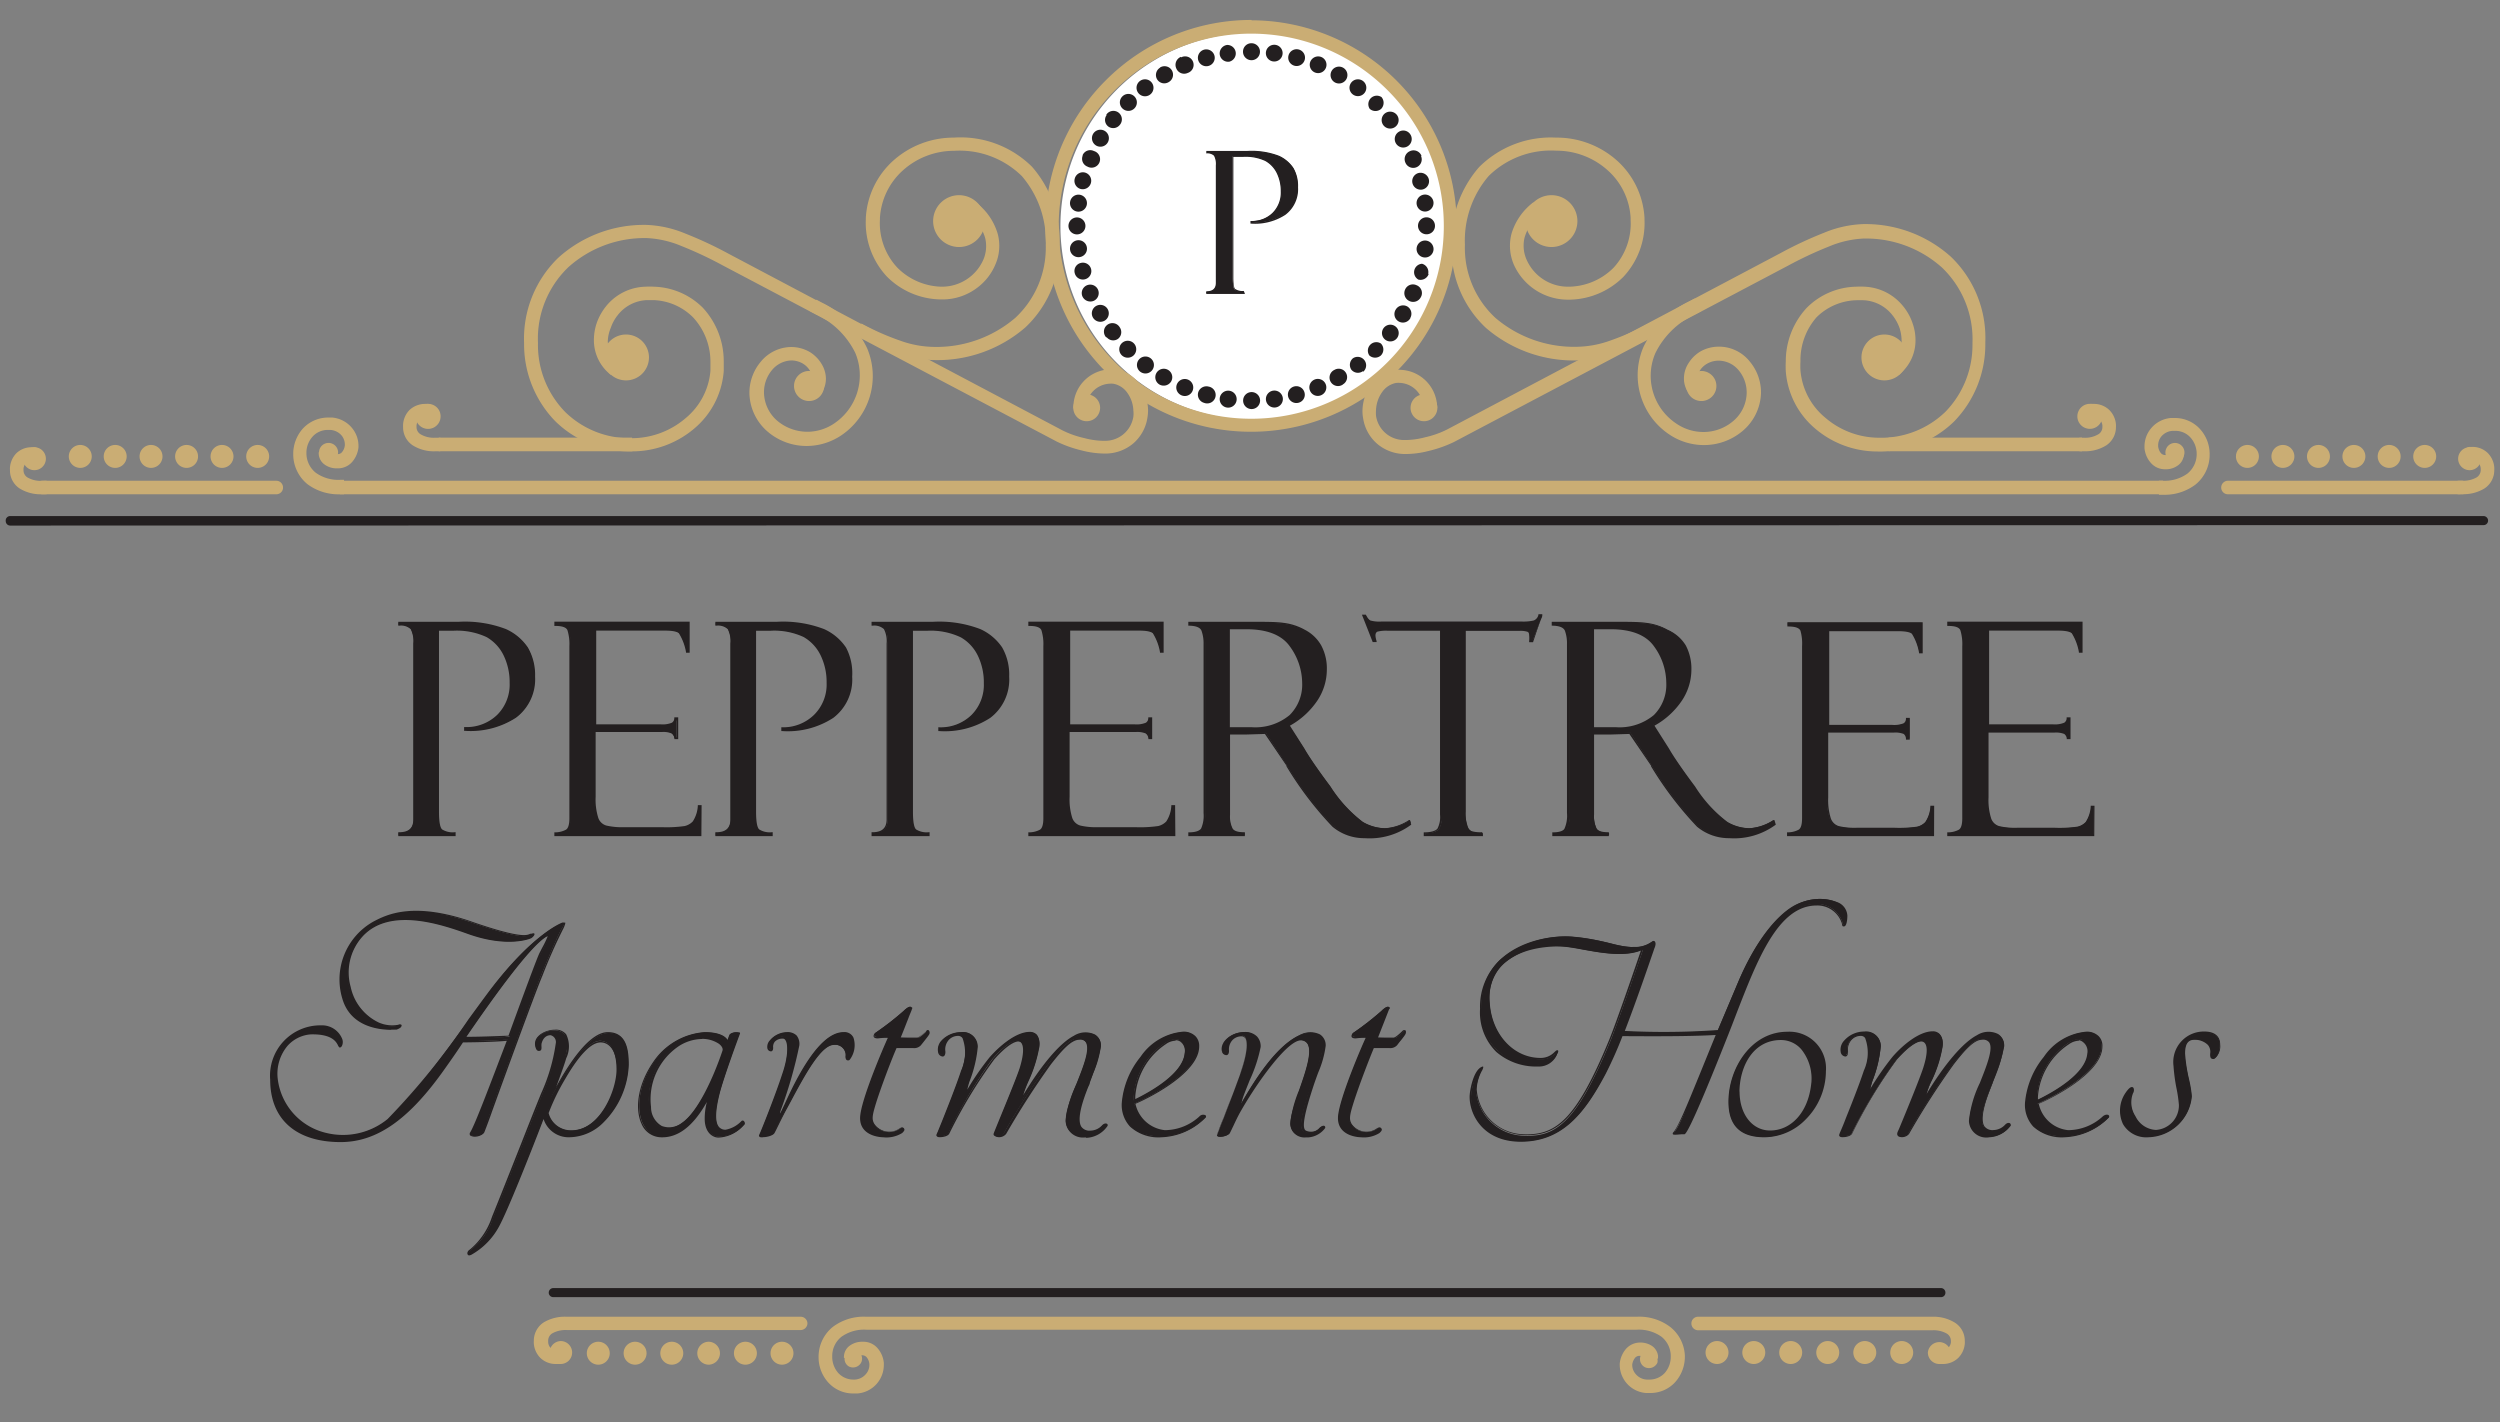 <svg id="Layer_1" data-name="Layer 1" xmlns="http://www.w3.org/2000/svg" viewBox="0 0 218 124"><rect x="0" y="0" width="218" height="124" fill="#808080" stroke="none"/><defs><style>.cls-1{fill:#fff;}.cls-2,.cls-5{fill:#231f20;}.cls-2,.cls-3{fill-rule:evenodd;}.cls-3,.cls-4{fill:#caad74;}</style></defs><path class="cls-1" d="M126.25,19.58A16.89,16.89,0,1,1,109.36,2.84,16.82,16.82,0,0,1,126.25,19.58Z"/><path class="cls-2" d="M109.13,3.77a.74.74,0,1,1-.74.73.73.73,0,0,1,.74-.73Zm2.08.14a.73.73,0,1,1-.82.63.73.73,0,0,1,.82-.63Zm2.05.41a.73.73,0,1,1-.39,1.41.73.73,0,1,1,.39-1.41Zm2,.67a.73.73,0,1,1-1,.39.74.74,0,0,1,1-.39Zm1.87.92a.73.73,0,0,1-.74,1.27.73.73,0,1,1,.74-1.27Zm1.73,1.16a.73.73,0,0,1-.9,1.16.73.73,0,1,1,.9-1.16Zm1.58,1.37a.76.76,0,0,1,0,1.05.75.75,0,0,1-1,0,.74.74,0,0,1,1.06-1ZM121.79,10a.74.74,0,1,1-1-.13.75.75,0,0,1,1,.13ZM123,11.75a.74.74,0,1,1-1-.27.73.73,0,0,1,1,.27Zm.92,1.87a.74.74,0,0,1-1.37.56.75.75,0,0,1,.4-1,.74.74,0,0,1,1,.4Zm.67,2a.74.74,0,0,1-.53.9.74.74,0,0,1-.38-1.43.75.75,0,0,1,.91.53Zm.41,2a.75.75,0,0,1-.64.82.74.74,0,1,1,.64-.82Zm.13,2.08a.73.73,0,0,1-.74.73.74.74,0,1,1,.74-.73ZM125,21.81a.74.74,0,1,1-.64-.83.75.75,0,0,1,.64.83Zm-.41,2.05a.75.75,0,0,1-.91.52A.74.74,0,0,1,124,23a.75.75,0,0,1,.53.91Zm-.67,2a.75.75,0,0,1-1,.4.76.76,0,0,1-.4-1,.74.74,0,0,1,1-.39.73.73,0,0,1,.4,1Zm-.93,1.87a.74.74,0,1,1-1.28-.74.75.75,0,0,1,1-.27.74.74,0,0,1,.27,1Zm-1.16,1.74a.73.73,0,1,1-.14-1,.73.73,0,0,1,.14,1ZM120.41,31a.76.76,0,0,1-1,0,.74.74,0,0,1,1-1.05.74.74,0,0,1,0,1.05Zm-1.57,1.37a.74.74,0,0,1-1-.13.75.75,0,0,1,.14-1,.74.74,0,0,1,.9,1.17Zm-1.74,1.16a.74.74,0,1,1-.73-1.28.73.73,0,0,1,1,.27.73.73,0,0,1-.27,1Zm-1.87.92a.73.73,0,0,1-1-.39.74.74,0,1,1,1,.39Zm-2,.67a.74.74,0,0,1-.9-.52.73.73,0,0,1,1.42-.38.72.72,0,0,1-.52.9Zm-2,.41a.74.74,0,1,1,.63-.83.74.74,0,0,1-.63.83Zm-2.09.14a.74.74,0,0,1,0-1.48.74.74,0,1,1,0,1.48ZM107,35.54a.74.74,0,1,1,.83-.63.74.74,0,0,1-.83.63ZM105,35.13a.74.74,0,0,1-.52-.9.75.75,0,0,1,.91-.52.74.74,0,1,1-.39,1.42Zm-2-.67a.74.74,0,1,1,1-.4.73.73,0,0,1-1,.4Zm-1.88-.92a.74.74,0,1,1,1-.27.76.76,0,0,1-1,.27Zm-1.73-1.16a.74.74,0,0,1,.9-1.17.74.74,0,1,1-.9,1.17ZM97.84,31a.74.74,0,1,1,1,0,.75.75,0,0,1-1,0Zm-1.37-1.57a.74.74,0,1,1,1.17-.89.74.74,0,0,1-.14,1,.72.72,0,0,1-1-.14ZM95.31,27.7a.74.74,0,1,1,1,.27.75.75,0,0,1-1-.27Zm-.93-1.87a.74.74,0,1,1,1,.4.76.76,0,0,1-1-.4Zm-.66-2a.72.72,0,0,1,.52-.9.73.73,0,0,1,.38,1.42.73.73,0,0,1-.9-.52Zm-.41-2.05a.74.74,0,1,1,.83.64.74.74,0,0,1-.83-.64Zm-.14-2.08a.74.74,0,1,1,.74.74.74.74,0,0,1-.74-.74Zm.14-2.08a.74.74,0,0,1,.83-.64.74.74,0,0,1-.2,1.47.74.74,0,0,1-.63-.83Zm.41-2.05a.73.73,0,0,1,.9-.52.74.74,0,0,1-.38,1.43.73.73,0,0,1-.52-.91Zm.67-2a.72.72,0,0,1,1-.4.74.74,0,1,1-.56,1.36.73.73,0,0,1-.4-1Zm.92-1.88a.74.74,0,1,1,.27,1,.75.75,0,0,1-.27-1ZM96.47,10a.74.74,0,1,1,1.17.9.73.73,0,0,1-1,.13.72.72,0,0,1-.14-1Zm1.38-1.57a.74.74,0,1,1,0,1,.73.73,0,0,1,0-1Zm1.57-1.38a.74.74,0,0,1,1,.14.74.74,0,1,1-1-.14Zm1.73-1.16a.74.74,0,1,1,.74,1.28.73.73,0,0,1-1-.27.75.75,0,0,1,.27-1ZM103,5a.74.74,0,1,1,.57,1.36.74.74,0,0,1-1-.4.75.75,0,0,1,.4-1Zm2-.67a.74.74,0,0,1,.9.52.73.73,0,0,1-1.42.38.74.74,0,0,1,.52-.9Zm2-.41a.74.74,0,0,1,.19,1.46.74.74,0,0,1-.83-.63.75.75,0,0,1,.64-.83Z"/><path class="cls-3" d="M190,38.7a.83.83,0,0,1,.41,1.1.83.83,0,1,1-.41-1.1Z"/><path class="cls-3" d="M94.76,36.73a1.17,1.17,0,0,1,0-2.34,1.17,1.17,0,0,1,0,2.34Z"/><path class="cls-3" d="M83.63,21.54a2.26,2.26,0,1,1,2.26-2.26,2.26,2.26,0,0,1-2.26,2.26Z"/><path class="cls-3" d="M70.54,32.35a1.31,1.31,0,1,1-1.3,1.3,1.3,1.3,0,0,1,1.3-1.3Z"/><path class="cls-3" d="M164.32,29.17a2,2,0,1,0,2,2,2,2,0,0,0-2-2Z"/><path class="cls-3" d="M124.12,36.73A1.17,1.17,0,1,0,123,35.56a1.17,1.17,0,0,0,1.16,1.17Z"/><path class="cls-3" d="M3,39a1,1,0,1,0,1,1,1,1,0,0,0-1-1Z"/><path class="cls-4" d="M188.3,41.92h.27a3.4,3.4,0,0,0,2.17-.62,2.19,2.19,0,0,0,.81-1.65v-.11a2.13,2.13,0,0,0-.55-1.4,1.76,1.76,0,0,0-1.29-.57h-.09l-.16,0h0a1.38,1.38,0,0,0-1,.5,1.21,1.21,0,0,0-.27.74v.1a1.09,1.09,0,0,0,.24.6.5.5,0,0,0,.37.17h.09a.75.75,0,0,0,.32-.09h0a.1.1,0,0,0,.05-.07v0h1.17v.08a1.21,1.21,0,0,1-.54,1h0a1.72,1.72,0,0,1-.95.32h-.17a1.62,1.62,0,0,1-1.22-.56,2.25,2.25,0,0,1-.55-1.28v-.16a2.45,2.45,0,0,1,.54-1.53,2.53,2.53,0,0,1,1.75-.94l.27,0h.12a2.94,2.94,0,0,1,2.14.94,3.22,3.22,0,0,1,.86,2.19h0v.12h0a3.34,3.34,0,0,1-1.24,2.56,4.48,4.48,0,0,1-2.91.88h-.27V41.92Zm1.32-4.35h0Z"/><path class="cls-4" d="M75.08,28.19a22.5,22.5,0,0,0,3.43,1.52,9,9,0,0,0,2.89.54h0a10.57,10.57,0,0,0,7.13-2.53,8.35,8.35,0,0,0,2.66-6.36h0v0h0a8.7,8.7,0,0,0-2.08-6,7.74,7.74,0,0,0-5.91-2.21h0a6.67,6.67,0,0,0-4.47,1.71,6.05,6.05,0,0,0-2,4.15v.14a5.68,5.68,0,0,0,1.5,4.17A5.61,5.61,0,0,0,82.06,25h.12a3.94,3.94,0,0,0,3.57-2.36,3,3,0,0,0,.15-1.91,4.13,4.13,0,0,0-1.51-2.13l.75-.92A5.27,5.27,0,0,1,87,20.39a4.05,4.05,0,0,1-.2,2.67,4.89,4.89,0,0,1-1.61,2.05,5,5,0,0,1-3.09,1H82a6.76,6.76,0,0,1-4.67-2,6.88,6.88,0,0,1-1.83-5h0V19h0a7.25,7.25,0,0,1,2.4-5,7.89,7.89,0,0,1,5.27-2h0A8.85,8.85,0,0,1,90,14.55a9.82,9.82,0,0,1,2.4,6.78h0v0h0a9.52,9.52,0,0,1-3,7.23,11.72,11.72,0,0,1-7.92,2.84h0a10.35,10.35,0,0,1-3.27-.59,25.17,25.17,0,0,1-3.61-1.61l.55-1Z"/><path class="cls-4" d="M71.15,26.11l.46.25a8.41,8.41,0,0,1,4,4,6.23,6.23,0,0,1-2.26,7.61,5.45,5.45,0,0,1-3,.92,5.23,5.23,0,0,1-3.49-1.32h0a4.54,4.54,0,0,1-1.51-3.23h0V34.2h0a4.2,4.2,0,0,1,1-2.67h0a3.48,3.48,0,0,1,2.57-1.27H69a3.21,3.21,0,0,1,1.62.44,3.06,3.06,0,0,1,1,1h0a2.52,2.52,0,0,1,.4,1.32h0a2.25,2.25,0,0,1-.31,1.14l-1-.6a1,1,0,0,0,.15-.53h0a1.25,1.25,0,0,0-.22-.68h0A1.76,1.76,0,0,0,70,31.7a2,2,0,0,0-1-.27H69a2.29,2.29,0,0,0-1.69.85h0a3,3,0,0,0-.69,1.9v.08a3.32,3.32,0,0,0,1.11,2.39h0a4.09,4.09,0,0,0,2.7,1,4.19,4.19,0,0,0,2.32-.73,5.06,5.06,0,0,0,1.83-6.15,7.28,7.28,0,0,0-3.48-3.39l-.47-.25.56-1Z"/><path class="cls-4" d="M38.26,38.17a.59.59,0,0,1,.6.59.6.6,0,0,1-.6.59H38a3.46,3.46,0,0,1-2-.51,1.87,1.87,0,0,1-.85-1.59h0a2.09,2.09,0,0,1,0-.25,2,2,0,0,1,.55-1.24,2,2,0,0,1,1.36-.54h.27a.59.59,0,0,1-.1,1.18h-.15a.78.78,0,0,0-.54.2.88.88,0,0,0-.22.51v.12a.73.73,0,0,0,.34.63,2.26,2.26,0,0,0,1.29.31Z"/><polygon class="cls-4" points="29.64 41.92 188.62 41.92 188.62 43.1 29.64 43.1 29.64 41.92 29.64 41.92"/><path class="cls-4" d="M30,43.1h-.27a4.53,4.53,0,0,1-2.92-.88,3.37,3.37,0,0,1-1.24-2.56h0v-.12h0a3.31,3.31,0,0,1,.86-2.19,3,3,0,0,1,2.14-.94h.13l.27,0a2.53,2.53,0,0,1,1.75.94,2.45,2.45,0,0,1,.54,1.53V39a2.32,2.32,0,0,1-.55,1.28,1.64,1.64,0,0,1-1.22.56h-.17a1.78,1.78,0,0,1-1-.32h0a1.23,1.23,0,0,1-.53-1v-.08H29v0a.1.1,0,0,0,.05.07h0a.68.68,0,0,0,.32.09h.08a.48.48,0,0,0,.37-.17,1.1,1.1,0,0,0,.25-.6v-.1a1.25,1.25,0,0,0-.27-.74,1.4,1.4,0,0,0-1-.5h0l-.16,0h-.09a1.76,1.76,0,0,0-1.28.57,2.08,2.08,0,0,0-.55,1.4v.11a2.19,2.19,0,0,0,.81,1.65,3.38,3.38,0,0,0,2.17.62H30V43.1Zm-1.32-5.53h0Z"/><path class="cls-4" d="M109.13,1.77A17.94,17.94,0,1,1,96.43,7a17.9,17.9,0,0,1,12.7-5.26ZM121,7.87a16.79,16.79,0,1,0,4.9,11.85A16.71,16.71,0,0,0,121,7.87Z"/><path class="cls-4" d="M93.6,35.55a3.3,3.3,0,0,1,3.15-3.34,2.88,2.88,0,0,1,.59,0,3.14,3.14,0,0,1,2,1.25,4.07,4.07,0,0,1,.77,2.23h0a4,4,0,0,1-.06.77,3.7,3.7,0,0,1-1.22,2.2,3.78,3.78,0,0,1-2.36.89,8.05,8.05,0,0,1-2.14-.27,10.43,10.43,0,0,1-2.19-.78L63,23.13a34,34,0,0,0-3.61-1.69,8.82,8.82,0,0,0-3-.68h-.1a9.94,9.94,0,0,0-6.72,2.53,8.63,8.63,0,0,0-2.66,6.58V30a8.36,8.36,0,0,0,2.38,5.93,8.06,8.06,0,0,0,5.85,2.28,7.21,7.21,0,0,0,4.65-1.75,6,6,0,0,0,2.16-4.12c0-.27,0-.53,0-.77a5.69,5.69,0,0,0-1.49-3.87A5.12,5.12,0,0,0,57,26.17c-.2,0-.4,0-.6,0h0a3.4,3.4,0,0,0-2.55,1.33,3.61,3.61,0,0,0-.59,1.09A3.24,3.24,0,0,0,53,29.76a2.63,2.63,0,0,0,1,2l-.73.93a3.81,3.81,0,0,1-1.48-2.91,4.61,4.61,0,0,1,.24-1.6,4.93,4.93,0,0,1,.79-1.44A4.56,4.56,0,0,1,56.31,25h0A5.24,5.24,0,0,1,57,25a6.27,6.27,0,0,1,4.29,1.84,6.86,6.86,0,0,1,1.82,4.66c0,.28,0,.57,0,.86h0a7.26,7.26,0,0,1-2.56,5,8.37,8.37,0,0,1-5.41,2,9.24,9.24,0,0,1-6.71-2.62A9.62,9.62,0,0,1,45.7,30v-.09h0a9.81,9.81,0,0,1,3-7.45,11.13,11.13,0,0,1,7.51-2.85h.11a9.68,9.68,0,0,1,3.45.76,33.76,33.76,0,0,1,3.75,1.75l29.11,15.4a8.18,8.18,0,0,0,1.92.68,6.68,6.68,0,0,0,1.83.24,2.49,2.49,0,0,0,2.45-2.11,2.39,2.39,0,0,0,0-.53h0a2.81,2.81,0,0,0-.53-1.55,1.92,1.92,0,0,0-1.22-.79h0a2.19,2.19,0,0,0-.36,0,2.14,2.14,0,0,0-2,2.14l-1.18,0Z"/><path class="cls-4" d="M124.11,35.53a2.14,2.14,0,0,0-2-2.14,2.19,2.19,0,0,0-.36,0h0a1.92,1.92,0,0,0-1.22.79,2.9,2.9,0,0,0-.54,1.55h0a3.23,3.23,0,0,0,0,.53,2.47,2.47,0,0,0,2.45,2.11,6.73,6.73,0,0,0,1.83-.24,8.18,8.18,0,0,0,1.92-.68l29.11-15.4a33.76,33.76,0,0,1,3.75-1.75,9.73,9.73,0,0,1,3.45-.76h.11a11.15,11.15,0,0,1,7.51,2.85,9.81,9.81,0,0,1,3,7.45h0V30a9.62,9.62,0,0,1-2.72,6.75,9.24,9.24,0,0,1-6.71,2.62,8.35,8.35,0,0,1-5.41-2,7.26,7.26,0,0,1-2.56-5h0a8.26,8.26,0,0,1,0-.86,6.86,6.86,0,0,1,1.82-4.66A6.25,6.25,0,0,1,161.88,25a5.43,5.43,0,0,1,.7,0h0A4.56,4.56,0,0,1,166,26.76a4.68,4.68,0,0,1,.78,1.44,4.39,4.39,0,0,1,.25,1.6,3.81,3.81,0,0,1-1.48,2.91l-.73-.93a2.66,2.66,0,0,0,1-2,3.72,3.72,0,0,0-.18-1.18,3.87,3.87,0,0,0-.6-1.09,3.4,3.4,0,0,0-2.55-1.33h0c-.2,0-.4,0-.6,0a5.12,5.12,0,0,0-3.49,1.49A5.69,5.69,0,0,0,157,31.53a6.68,6.68,0,0,0,0,.77,6,6,0,0,0,2.16,4.12,7.21,7.21,0,0,0,4.65,1.75,8.06,8.06,0,0,0,5.85-2.28A8.36,8.36,0,0,0,172,30v-.09a8.66,8.66,0,0,0-2.66-6.58,9.94,9.94,0,0,0-6.72-2.53h-.1a8.82,8.82,0,0,0-3,.68,34,34,0,0,0-3.61,1.69L126.79,38.54a10.76,10.76,0,0,1-2.2.78,8.07,8.07,0,0,1-2.15.27,3.77,3.77,0,0,1-2.35-.89,3.65,3.65,0,0,1-1.22-2.2,3.34,3.34,0,0,1-.06-.77h0a4.07,4.07,0,0,1,.77-2.23,3.14,3.14,0,0,1,2-1.25,2.88,2.88,0,0,1,.59,0,3.32,3.32,0,0,1,3.15,3.34l-1.18,0Z"/><path class="cls-4" d="M144.36,29.23a25.17,25.17,0,0,1-3.61,1.61,10.34,10.34,0,0,1-3.26.59h0a11.72,11.72,0,0,1-7.92-2.84,9.52,9.52,0,0,1-3-7.23h0v0h0a9.82,9.82,0,0,1,2.4-6.78A8.85,8.85,0,0,1,135.68,12h0A7.89,7.89,0,0,1,141,14a7.25,7.25,0,0,1,2.4,5h0v.13h0a6.88,6.88,0,0,1-1.83,5,6.78,6.78,0,0,1-4.67,2h-.12A5.16,5.16,0,0,1,132,23.06a4.18,4.18,0,0,1-.2-2.67,5.35,5.35,0,0,1,1.91-2.75l.74.92a4.17,4.17,0,0,0-1.5,2.13,3,3,0,0,0,.15,1.91A3.94,3.94,0,0,0,136.71,25h.12a5.61,5.61,0,0,0,3.86-1.64,5.68,5.68,0,0,0,1.5-4.17V19a6,6,0,0,0-2-4.15,6.67,6.67,0,0,0-4.47-1.71h0a7.74,7.74,0,0,0-5.91,2.21,8.65,8.65,0,0,0-2.07,6h0v0h0a8.31,8.31,0,0,0,2.65,6.36,10.57,10.57,0,0,0,7.13,2.53h0a9,9,0,0,0,2.89-.54,23.4,23.4,0,0,0,3.43-1.52l.55,1Z"/><path class="cls-4" d="M148.3,27.15l-.47.25a7.28,7.28,0,0,0-3.48,3.39,5,5,0,0,0,1.83,6.15,4.19,4.19,0,0,0,2.32.73,4,4,0,0,0,2.69-1h0a3.29,3.29,0,0,0,1.12-2.39v-.08a3,3,0,0,0-.69-1.9h0a2.29,2.29,0,0,0-1.69-.85h-.08a2,2,0,0,0-1,.27,1.76,1.76,0,0,0-.62.59h0A1.25,1.25,0,0,0,148,33h0a1,1,0,0,0,.15.53l-1,.6a2.15,2.15,0,0,1-.31-1.14h0a2.43,2.43,0,0,1,.4-1.32h0a3.06,3.06,0,0,1,1-1,3.21,3.21,0,0,1,1.62-.44H150a3.43,3.43,0,0,1,2.56,1.27h0a4.21,4.21,0,0,1,1,2.67h0v.09h0a4.49,4.49,0,0,1-1.5,3.23h0a5.23,5.23,0,0,1-3.49,1.32,5.39,5.39,0,0,1-3-.92,6.16,6.16,0,0,1-2.13-2.43,6.24,6.24,0,0,1-.14-5.18,8.42,8.42,0,0,1,4-4l.47-.25.56,1Z"/><polygon class="cls-4" points="38.26 38.16 55.12 38.16 55.12 39.35 38.26 39.35 38.26 38.16 38.26 38.16"/><polygon class="cls-4" points="164.69 38.16 181.55 38.16 181.55 39.35 164.69 39.35 164.69 38.16 164.69 38.16"/><path class="cls-4" d="M181.44,39.35a.6.6,0,0,1-.6-.59.59.59,0,0,1,.6-.59h.27a2.24,2.24,0,0,0,1.28-.31.73.73,0,0,0,.34-.63v-.12a.88.88,0,0,0-.22-.51.8.8,0,0,0-.54-.2h-.15a.59.59,0,0,1-.1-1.18h.27a1.92,1.92,0,0,1,1.35.54,2,2,0,0,1,.57,1.24,2.09,2.09,0,0,1,0,.25h0a1.89,1.89,0,0,1-.85,1.59,3.47,3.47,0,0,1-1.95.51Z"/><path class="cls-4" d="M3.68,43.1a.59.59,0,0,1-.59-.59.6.6,0,0,1,.59-.59H24.09a.59.59,0,0,1,.59.59.58.58,0,0,1-.59.59Z"/><path class="cls-4" d="M3.94,41.92a.6.6,0,0,1,.6.59.59.59,0,0,1-.6.59H3.67a3.47,3.47,0,0,1-1.95-.5A1.87,1.87,0,0,1,.87,41h0a1.93,1.93,0,0,1,0-.24,2,2,0,0,1,.56-1.24A1.89,1.89,0,0,1,2.79,39h.27A.6.6,0,0,1,3,40.17H2.81a.74.74,0,0,0-.54.2.83.83,0,0,0-.22.5V41a.73.73,0,0,0,.34.63,2.33,2.33,0,0,0,1.28.3Z"/><path class="cls-4" d="M214.69,41.92a.6.6,0,0,1,.59.59.59.59,0,0,1-.59.59H194.28a.58.58,0,0,1-.59-.59.59.59,0,0,1,.59-.59Z"/><path class="cls-4" d="M214.43,43.1a.59.59,0,0,1-.6-.59.6.6,0,0,1,.6-.59h.26a2.37,2.37,0,0,0,1.29-.3.77.77,0,0,0,.34-.63v-.13a.82.82,0,0,0-.21-.5.76.76,0,0,0-.54-.2h-.16a.6.6,0,0,1-.09-1.19h.27a1.89,1.89,0,0,1,1.35.54,2,2,0,0,1,.56,1.24,1.93,1.93,0,0,1,0,.24h0a1.89,1.89,0,0,1-.85,1.6,3.5,3.5,0,0,1-2,.5Z"/><path class="cls-3" d="M7,38.8a1,1,0,1,1-1,1,1,1,0,0,1,1-1Z"/><path class="cls-3" d="M22.47,38.8a1,1,0,1,1-1,1,1,1,0,0,1,1-1Z"/><path class="cls-3" d="M19.36,38.8a1,1,0,0,1,1,1,1,1,0,0,1-1,1,1,1,0,0,1,0-2Z"/><path class="cls-3" d="M16.27,38.8a1,1,0,1,1-1,1,1,1,0,0,1,1-1Z"/><path class="cls-3" d="M13.17,38.8a1,1,0,1,1-1,1,1,1,0,0,1,1-1Z"/><path class="cls-3" d="M10.07,38.8a1,1,0,1,1-.05,2,1,1,0,0,1,.05-2Z"/><path class="cls-3" d="M196,38.8a1,1,0,1,1-.05,2,1,1,0,0,1,.05-2Z"/><path class="cls-3" d="M211.46,38.8a1,1,0,1,1-.05,2,1,1,0,0,1,.05-2Z"/><path class="cls-3" d="M208.36,38.8a1,1,0,1,1-.05,2,1,1,0,0,1,.05-2Z"/><path class="cls-3" d="M205.26,38.8a1,1,0,0,1,1,1,1,1,0,0,1-1,1,1,1,0,0,1,0-2Z"/><path class="cls-3" d="M202.17,38.8a1,1,0,0,1,1,1,1,1,0,1,1-1-1Z"/><path class="cls-3" d="M199.07,38.8a1,1,0,1,1-1,1,1,1,0,0,1,1-1Z"/><path class="cls-5" d="M.9,45.83a.39.39,0,0,1-.4-.39A.39.39,0,0,1,.9,45H216.57a.4.4,0,0,1,.39.4.39.39,0,0,1-.39.39Z"/><path class="cls-3" d="M135.29,21.54a2.26,2.26,0,1,1,2.26-2.26,2.26,2.26,0,0,1-2.26,2.26Z"/><path class="cls-3" d="M148.36,32.35a1.31,1.31,0,1,1-1.31,1.3,1.31,1.31,0,0,1,1.31-1.3Z"/><path class="cls-3" d="M54.59,29.17a2,2,0,1,0,2,2,2,2,0,0,0-2-2Z"/><path class="cls-3" d="M37.33,35.22a1.09,1.09,0,1,0,1.09,1.09,1.08,1.08,0,0,0-1.09-1.09Z"/><path class="cls-3" d="M182.34,35.22a1.09,1.09,0,1,0,0,2.17,1.09,1.09,0,0,0,0-2.17Z"/><path class="cls-3" d="M29,38.7a.83.83,0,0,1-.7,1.51A.83.83,0,1,1,29,38.7Z"/><path class="cls-3" d="M215.35,39a1,1,0,0,0,0,2,1,1,0,1,0,0-2Z"/><path class="cls-3" d="M52.17,119a1,1,0,1,0-1-1,1,1,0,0,0,1,1Z"/><path class="cls-3" d="M68.19,119a1,1,0,1,0-1-1,1,1,0,0,0,1,1Z"/><path class="cls-3" d="M65,119a1,1,0,0,0,1-1,1,1,0,1,0-2,0,1,1,0,0,0,1,1Z"/><path class="cls-3" d="M61.78,119a1,1,0,0,0,1-1,1,1,0,0,0-1-1,1,1,0,0,0,.05,2Z"/><path class="cls-3" d="M58.58,119a1,1,0,0,0,1-1,1,1,0,1,0-1,1Z"/><path class="cls-3" d="M55.38,119a1,1,0,1,0-1-1,1,1,0,0,0,1,1Z"/><path class="cls-3" d="M165.83,118.94a1,1,0,1,1,0-2,1,1,0,0,1,1,1,1,1,0,0,1-1,1Z"/><path class="cls-3" d="M149.7,118.94a1,1,0,0,1,.05-2,1,1,0,1,1-.05,2Z"/><path class="cls-3" d="M152.93,118.94a1,1,0,1,1,1-1,1,1,0,0,1-1,1Z"/><path class="cls-3" d="M156.15,118.94a1,1,0,0,1,0-2,1,1,0,1,1,0,2Z"/><path class="cls-3" d="M159.38,118.94a1,1,0,1,1,1-1,1,1,0,0,1-1,1Z"/><path class="cls-3" d="M162.61,118.94a1,1,0,1,1,1-1,1,1,0,0,1-1,1Z"/><path class="cls-5" d="M48.25,113.11a.39.39,0,0,1-.4-.39.4.4,0,0,1,.4-.4h121a.39.39,0,0,1,.39.4.38.38,0,0,1-.39.39Z"/><path class="cls-3" d="M170.44,115.32a3.53,3.53,0,0,0-1.95-.5H148.08a.58.58,0,0,0-.59.59.59.59,0,0,0,.59.59h20.41a2.34,2.34,0,0,1,1.29.3.75.75,0,0,1,.34.63v.13a.88.88,0,0,1-.18.42,1,1,0,0,0-1.83.46,1,1,0,0,0,1,1h.05a2.24,2.24,0,0,0,.26,0h0a1.91,1.91,0,0,0,1.35-.54,2,2,0,0,0,.56-1.23,2.09,2.09,0,0,0,0-.25h0A1.86,1.86,0,0,0,170.44,115.32Z"/><path class="cls-3" d="M69.81,114.82H49.4a3.59,3.59,0,0,0-2,.5,1.91,1.91,0,0,0-.85,1.6h0a2.09,2.09,0,0,0,0,.25,2,2,0,0,0,.56,1.23,1.91,1.91,0,0,0,1.35.54h0a2.42,2.42,0,0,0,.27,0h0s.1,0,.16,0a1,1,0,0,0,1-1,1,1,0,0,0-1-1,1,1,0,0,0-.88.6l0,0a.82.82,0,0,1-.21-.5v-.13a.75.75,0,0,1,.34-.63,2.37,2.37,0,0,1,1.29-.3H69.81a.6.6,0,0,0,.6-.59A.59.59,0,0,0,69.81,114.82Z"/><path class="cls-3" d="M145.63,115.7a4.48,4.48,0,0,0-2.91-.88H75.54a4.48,4.48,0,0,0-2.91.88,3.35,3.35,0,0,0-1.25,2.56h0v.12h0a3.28,3.28,0,0,0,.87,2.2,2.91,2.91,0,0,0,2.13.93h.13l.27,0A2.5,2.5,0,0,0,77.07,119v-.15a2.25,2.25,0,0,0-.55-1.29,1.62,1.62,0,0,0-1.22-.56h-.17a1.83,1.83,0,0,0-1,.32,1.22,1.22,0,0,0-.54,1v.09h.06a.76.76,0,0,0,.4.76.8.8,0,0,0,1.06-.39.74.74,0,0,0,0-.6h.09a.52.52,0,0,1,.37.17,1.09,1.09,0,0,1,.24.6v.11a1.2,1.2,0,0,1-.28.73,1.35,1.35,0,0,1-1,.51H74.4a1.79,1.79,0,0,1-1.29-.56,2.12,2.12,0,0,1-.54-1.41v-.11a2.14,2.14,0,0,1,.8-1.65,3.4,3.4,0,0,1,2.17-.62h67.18a3.4,3.4,0,0,1,2.17.62,2.17,2.17,0,0,1,.8,1.65v.11a2.12,2.12,0,0,1-.54,1.41,1.81,1.81,0,0,1-1.29.56h-.25a1.35,1.35,0,0,1-1-.51,1.2,1.2,0,0,1-.28-.73V119a1.18,1.18,0,0,1,.25-.6.5.5,0,0,1,.37-.17h.11a.79.79,0,0,0,.4,1,.81.81,0,0,0,1.06-.39.67.67,0,0,0,0-.37h.06v-.09c0-.06,0-.1,0-.15h0a1.24,1.24,0,0,0-.49-.84,1.83,1.83,0,0,0-1-.32H143a1.65,1.65,0,0,0-1.22.56,2.31,2.31,0,0,0-.54,1.29V119a2.48,2.48,0,0,0,2.29,2.47l.27,0h.13a2.91,2.91,0,0,0,2.13-.93,3.32,3.32,0,0,0,.86-2.2h0v-.12h0A3.37,3.37,0,0,0,145.63,115.7Z"/><path class="cls-5" d="M34.76,54.49V54.3H40a9.85,9.85,0,0,1,4.1.63A4.39,4.39,0,0,1,46,56.5,4.62,4.62,0,0,1,46.59,59,4.1,4.1,0,0,1,45,62.52a7.16,7.16,0,0,1-4.41,1.13v-.19a3.91,3.91,0,0,0,2.86-1.08,3.79,3.79,0,0,0,1.1-2.85A5.3,5.3,0,0,0,44,57.1a3.8,3.8,0,0,0-1.5-1.62,6.17,6.17,0,0,0-3-.55H38.21V70.79c0,.89.1,1.43.3,1.6a1.83,1.83,0,0,0,1.14.26v.19H34.76v-.19c.87,0,1.31-.4,1.31-1.2V56.11a2.36,2.36,0,0,0-.25-1.3A1.34,1.34,0,0,0,34.76,54.49Z"/><path class="cls-5" d="M39.73,72.91h-5v-.34h.08c.83,0,1.23-.36,1.23-1.12V56.11a2.31,2.31,0,0,0-.23-1.25,1.25,1.25,0,0,0-1-.3h-.08v-.34H40a10,10,0,0,1,4.13.64,4.57,4.57,0,0,1,1.9,1.6A4.77,4.77,0,0,1,46.66,59,4.19,4.19,0,0,1,45,62.58a7.27,7.27,0,0,1-4.45,1.15h-.08v-.33h.08a3.84,3.84,0,0,0,2.81-1.07,3.72,3.72,0,0,0,1.08-2.78,5.34,5.34,0,0,0-.53-2.41,3.69,3.69,0,0,0-1.47-1.58A6.12,6.12,0,0,0,39.53,55H38.28V70.79c0,1.08.15,1.44.28,1.54a1.74,1.74,0,0,0,1.09.24h.08Zm-4.9-.15h4.75v0a1.73,1.73,0,0,1-1.12-.27c-.22-.19-.33-.73-.33-1.66V54.85h1.4a6.13,6.13,0,0,1,3,.57,3.79,3.79,0,0,1,1.54,1.65,5.41,5.41,0,0,1,.54,2.47,3.91,3.91,0,0,1-1.12,2.89,4,4,0,0,1-2.84,1.11v0a7,7,0,0,0,4.28-1.13A4,4,0,0,0,46.51,59a4.59,4.59,0,0,0-.57-2.44A4.37,4.37,0,0,0,44.11,55,9.75,9.75,0,0,0,40,54.38H34.83v0a1.34,1.34,0,0,1,1.05.35,2.34,2.34,0,0,1,.26,1.35V71.45c0,.82-.44,1.25-1.31,1.27Z"/><path class="cls-5" d="M48.41,54.51V54.3H60.07v2.55h-.19a4.83,4.83,0,0,0-.64-1.67A2,2,0,0,0,58,54.93H51.86v8.32h5.68a2.17,2.17,0,0,0,1.07-.16.56.56,0,0,0,.24-.46H59v1.75h-.19a.65.65,0,0,0-.3-.49,2,2,0,0,0-.86-.13H51.86v5.73a5.26,5.26,0,0,0,.24,1.87,1.16,1.16,0,0,0,.76.72,6.74,6.74,0,0,0,1.58.14h3.27a10.16,10.16,0,0,0,2-.11,1.45,1.45,0,0,0,.73-.42,2.83,2.83,0,0,0,.47-1.4h.19v2.55H48.41v-.19a2.15,2.15,0,0,0,1-.25c.22-.13.33-.49.33-1.07v-15a4.23,4.23,0,0,0-.17-1.43Q49.37,54.51,48.41,54.51Z"/><path class="cls-5" d="M61.16,72.91H48.34v-.33h.07a2,2,0,0,0,.94-.23c.2-.12.3-.46.3-1v-15a4.07,4.07,0,0,0-.17-1.4c-.11-.25-.47-.37-1.07-.37h-.07v-.37h11.8v2.71h-.32v-.06a4.59,4.59,0,0,0-.62-1.64c-.11-.1-.4-.23-1.21-.23h-6v8.17h5.6a2.12,2.12,0,0,0,1-.14.46.46,0,0,0,.21-.4v-.07h.34v1.9h-.33v-.07a.56.56,0,0,0-.26-.43,1.89,1.89,0,0,0-.82-.12H51.94v5.65a5.35,5.35,0,0,0,.23,1.84,1.05,1.05,0,0,0,.71.67,6.06,6.06,0,0,0,1.56.14h3.27a11.15,11.15,0,0,0,2-.1,1.45,1.45,0,0,0,.7-.4,2.74,2.74,0,0,0,.44-1.36v-.06h.33Zm-12.67-.15H61V70.37h0a2.71,2.71,0,0,1-.47,1.37,1.63,1.63,0,0,1-.77.45,11.27,11.27,0,0,1-2,.11H54.44a6.32,6.32,0,0,1-1.6-.15,1.22,1.22,0,0,1-.81-.76,5.45,5.45,0,0,1-.24-1.9v-5.8h5.9a2.12,2.12,0,0,1,.9.13.68.68,0,0,1,.32.48H59V62.71h0a.62.62,0,0,1-.27.44,2.18,2.18,0,0,1-1.11.17H51.79V54.85H58a2,2,0,0,1,1.32.28,4.46,4.46,0,0,1,.64,1.65H60v-2.4H48.49v.06c.63,0,1,.16,1.13.46a4.16,4.16,0,0,1,.18,1.46v15c0,.61-.12,1-.37,1.14a2.21,2.21,0,0,1-.94.25Z"/><path class="cls-5" d="M62.41,54.49V54.3h5.28a9.85,9.85,0,0,1,4.1.63,4.39,4.39,0,0,1,1.86,1.57A4.62,4.62,0,0,1,74.24,59a4.1,4.1,0,0,1-1.62,3.54,7.16,7.16,0,0,1-4.41,1.13v-.19a3.91,3.91,0,0,0,2.86-1.08,3.79,3.79,0,0,0,1.1-2.85,5.3,5.3,0,0,0-.53-2.43,3.8,3.8,0,0,0-1.5-1.62,6.17,6.17,0,0,0-3-.55H65.86V70.79c0,.89.1,1.43.3,1.6a1.83,1.83,0,0,0,1.14.26v.19H62.41v-.19c.87,0,1.31-.4,1.31-1.2V56.11a2.36,2.36,0,0,0-.25-1.3A1.35,1.35,0,0,0,62.41,54.49Z"/><path class="cls-5" d="M67.38,72.91h-5v-.34h.08c.83,0,1.23-.36,1.23-1.12V56.11a2.31,2.31,0,0,0-.23-1.25,1.25,1.25,0,0,0-1-.3h-.08v-.34h5.36a10,10,0,0,1,4.13.64,4.57,4.57,0,0,1,1.9,1.6A4.77,4.77,0,0,1,74.31,59a4.19,4.19,0,0,1-1.65,3.6,7.27,7.27,0,0,1-4.45,1.15h-.08v-.33h.08A3.84,3.84,0,0,0,71,62.32a3.72,3.72,0,0,0,1.08-2.78,5.34,5.34,0,0,0-.53-2.41,3.69,3.69,0,0,0-1.47-1.58A6.12,6.12,0,0,0,67.18,55H65.93V70.79c0,1.08.15,1.44.28,1.54a1.74,1.74,0,0,0,1.09.24h.08Zm-4.9-.15h4.75v0a1.73,1.73,0,0,1-1.12-.27c-.22-.19-.33-.73-.33-1.66V54.85h1.4a6.13,6.13,0,0,1,3,.57,3.79,3.79,0,0,1,1.54,1.65,5.41,5.41,0,0,1,.54,2.47,3.9,3.9,0,0,1-1.12,2.89,4,4,0,0,1-2.84,1.11v0a7,7,0,0,0,4.28-1.13A4,4,0,0,0,74.16,59a4.59,4.59,0,0,0-.57-2.44A4.37,4.37,0,0,0,71.76,55a9.75,9.75,0,0,0-4.07-.62H62.48v0a1.34,1.34,0,0,1,1.05.35,2.34,2.34,0,0,1,.26,1.35V71.45c0,.82-.44,1.25-1.31,1.27Z"/><path class="cls-5" d="M76.09,54.49V54.3h5.28a9.85,9.85,0,0,1,4.1.63,4.39,4.39,0,0,1,1.86,1.57A4.62,4.62,0,0,1,87.92,59a4.1,4.1,0,0,1-1.62,3.54,7.16,7.16,0,0,1-4.41,1.13v-.19a3.91,3.91,0,0,0,2.86-1.08,3.79,3.79,0,0,0,1.1-2.85,5.3,5.3,0,0,0-.53-2.43,3.8,3.8,0,0,0-1.5-1.62,6.17,6.17,0,0,0-3-.55H79.54V70.79c0,.89.1,1.43.3,1.6a1.83,1.83,0,0,0,1.14.26v.19H76.09v-.19c.87,0,1.31-.4,1.31-1.2V56.11a2.36,2.36,0,0,0-.25-1.3A1.34,1.34,0,0,0,76.09,54.49Z"/><path class="cls-5" d="M81.06,72.91H76v-.34h.08c.83,0,1.23-.36,1.23-1.12V56.11a2.31,2.31,0,0,0-.23-1.25,1.25,1.25,0,0,0-1-.3H76v-.34h5.36a10,10,0,0,1,4.13.64,4.57,4.57,0,0,1,1.9,1.6A4.77,4.77,0,0,1,88,59a4.19,4.19,0,0,1-1.65,3.6,7.27,7.27,0,0,1-4.45,1.15h-.08v-.33h.08a3.84,3.84,0,0,0,2.81-1.07,3.72,3.72,0,0,0,1.08-2.78,5.34,5.34,0,0,0-.53-2.41,3.69,3.69,0,0,0-1.47-1.58A6.12,6.12,0,0,0,80.86,55H79.61V70.79c0,1.08.15,1.44.28,1.54a1.74,1.74,0,0,0,1.09.24h.08Zm-4.9-.15h4.75v0a1.73,1.73,0,0,1-1.12-.27c-.22-.19-.33-.73-.33-1.66V54.85h1.4a6.13,6.13,0,0,1,3,.57,3.79,3.79,0,0,1,1.54,1.65,5.41,5.41,0,0,1,.54,2.47,3.91,3.91,0,0,1-1.12,2.89A4,4,0,0,1,82,63.54v0a7,7,0,0,0,4.28-1.13A4,4,0,0,0,87.84,59a4.59,4.59,0,0,0-.57-2.44A4.37,4.37,0,0,0,85.44,55a9.75,9.75,0,0,0-4.07-.62H76.16v0a1.34,1.34,0,0,1,1,.35,2.34,2.34,0,0,1,.26,1.35V71.45c0,.82-.44,1.25-1.31,1.27Z"/><path class="cls-5" d="M89.74,54.51V54.3H101.4v2.55h-.19a4.63,4.63,0,0,0-.64-1.67,2,2,0,0,0-1.26-.25H93.19v8.32h5.68a2.17,2.17,0,0,0,1.07-.16.56.56,0,0,0,.24-.46h.19v1.75h-.19a.65.65,0,0,0-.3-.49,2,2,0,0,0-.86-.13H93.19v5.73a5.26,5.26,0,0,0,.24,1.87,1.16,1.16,0,0,0,.76.72,6.74,6.74,0,0,0,1.58.14H99a10.16,10.16,0,0,0,2-.11,1.45,1.45,0,0,0,.73-.42,2.83,2.83,0,0,0,.47-1.4h.19v2.55H89.74v-.19a2.15,2.15,0,0,0,1-.25c.22-.13.33-.49.33-1.07v-15a4.23,4.23,0,0,0-.17-1.43Q90.7,54.51,89.74,54.51Z"/><path class="cls-5" d="M102.49,72.91H89.67v-.33h.07a2,2,0,0,0,.94-.23c.2-.12.3-.46.3-1v-15a4.07,4.07,0,0,0-.17-1.4c-.11-.25-.47-.37-1.07-.37h-.07v-.37h11.8v2.71h-.32v-.06a4.59,4.59,0,0,0-.62-1.64c-.11-.1-.4-.23-1.21-.23h-6v8.17h5.6a2.12,2.12,0,0,0,1-.14.46.46,0,0,0,.21-.4v-.07h.34v1.9h-.33v-.07a.58.58,0,0,0-.25-.43,2,2,0,0,0-.83-.12H93.27v5.65a5.35,5.35,0,0,0,.23,1.84,1.05,1.05,0,0,0,.71.67,6.06,6.06,0,0,0,1.56.14H99a11.07,11.07,0,0,0,2-.1,1.45,1.45,0,0,0,.7-.4,2.74,2.74,0,0,0,.44-1.36v-.06h.33Zm-12.67-.15h12.52V70.37h0a2.71,2.71,0,0,1-.47,1.37,1.63,1.63,0,0,1-.77.45,11.27,11.27,0,0,1-2,.11H95.77a6.32,6.32,0,0,1-1.6-.15,1.22,1.22,0,0,1-.81-.76,5.45,5.45,0,0,1-.24-1.9v-5.8H99a2.09,2.09,0,0,1,.9.13.68.68,0,0,1,.32.48h.05V62.71h0a.62.62,0,0,1-.27.44,2.18,2.18,0,0,1-1.11.17H93.12V54.85h6.19a2,2,0,0,1,1.32.28,4.46,4.46,0,0,1,.64,1.65h0v-2.4H89.82v.06c.63,0,1,.16,1.13.46a4.16,4.16,0,0,1,.18,1.46v15c0,.61-.12,1-.37,1.14a2.21,2.21,0,0,1-.94.25Z"/><path class="cls-5" d="M103.71,54.49V54.3H109c1.34,0,2.3,0,2.9.09a5,5,0,0,1,1.83.58,3.5,3.5,0,0,1,1.42,1.35,4.31,4.31,0,0,1,.47,2.09,4.72,4.72,0,0,1-.85,2.68,6.7,6.7,0,0,1-2.39,2.16l1.31,2c.28.5,1,1.6,2.27,3.3a11.87,11.87,0,0,0,2.85,3.12,4,4,0,0,0,2,.56,4.33,4.33,0,0,0,2.14-.72l.07.25A6,6,0,0,1,119,73a4.22,4.22,0,0,1-2.77-1,29.88,29.88,0,0,1-4-5.23.05.05,0,0,1,0,0l-1.86-2.87-1.65.05h-1.5v7.09a2.52,2.52,0,0,0,.22,1.23c.15.25.51.37,1.09.37v.19h-4.79v-.19c.6,0,1-.15,1.12-.38a3,3,0,0,0,.22-1.38V56.16a3.37,3.37,0,0,0-.19-1.19C104.73,54.66,104.35,54.5,103.71,54.49Zm3.48.3v8.7h1.94a4.66,4.66,0,0,0,3.4-1.09,3.77,3.77,0,0,0,1.11-2.84,5.47,5.47,0,0,0-1.09-3.24q-1.08-1.53-3.84-1.53Z"/><path class="cls-5" d="M119,73.09a4.3,4.3,0,0,1-2.81-1,29.84,29.84,0,0,1-4-5.25.07.07,0,0,1,0-.06L110.3,64l-1.61.05h-1.43v7a2.34,2.34,0,0,0,.22,1.19q.19.33,1,.33h.07v.34h-4.93v-.33h.07c.57,0,.92-.14,1.05-.34a2.78,2.78,0,0,0,.21-1.34V56.16a3.21,3.21,0,0,0-.18-1.16c-.11-.28-.48-.43-1.08-.44h-.07v-.34H109c1.33,0,2.31,0,2.91.09a5,5,0,0,1,1.86.6,3.47,3.47,0,0,1,1.44,1.37,4.25,4.25,0,0,1,.49,2.13,4.89,4.89,0,0,1-.86,2.73,6.92,6.92,0,0,1-2.36,2.14l1.27,2c.28.5,1,1.61,2.27,3.3a12,12,0,0,0,2.82,3.09,3.94,3.94,0,0,0,1.92.55,4.28,4.28,0,0,0,2.1-.71l.08,0,.12.4,0,0A6.09,6.09,0,0,1,119,73.09Zm-8.64-9.25,1.9,2.92v0a30.6,30.6,0,0,0,4,5.22,4.18,4.18,0,0,0,2.72.94,6,6,0,0,0,3.84-1.19l0-.11a4.32,4.32,0,0,1-2.09.68,4.09,4.09,0,0,1-2-.57,11.59,11.59,0,0,1-2.87-3.13c-1.23-1.7-2-2.81-2.28-3.32l-1.35-2.07.07,0a6.86,6.86,0,0,0,2.37-2.14,4.66,4.66,0,0,0,.84-2.64,4.14,4.14,0,0,0-.47-2A3.35,3.35,0,0,0,113.66,55a5,5,0,0,0-1.8-.58c-.59-.06-1.56-.08-2.89-.08h-5.18v0c.62,0,1,.2,1.14.53a3.36,3.36,0,0,1,.19,1.22V70.89a2.83,2.83,0,0,1-.23,1.42c-.16.24-.52.38-1.1.41v0h4.63v0c-.56,0-.91-.14-1.07-.4a2.52,2.52,0,0,1-.24-1.27V63.89h1.58Zm-1.25-.28h-2V54.71h1.6c1.85,0,3.17.53,3.9,1.56a5.57,5.57,0,0,1,1.11,3.29,3.89,3.89,0,0,1-1.13,2.9A4.82,4.82,0,0,1,109.13,63.56Zm-1.87-.15h1.87a4.67,4.67,0,0,0,3.35-1.06,3.74,3.74,0,0,0,1.09-2.79,5.48,5.48,0,0,0-1.08-3.2c-.71-1-2-1.49-3.78-1.49h-1.45Z"/><path class="cls-5" d="M134.51,53.66l-.88,2.24h-.19a2.61,2.61,0,0,0,.05-.54c0-.2-.07-.32-.21-.37a1.79,1.79,0,0,0-.66-.09h-4.83V70.76A3.66,3.66,0,0,0,128,72.1a.73.73,0,0,0,.42.45,2.7,2.7,0,0,0,.88.1v.19h-5v-.19c.63,0,1-.16,1.18-.37a2.2,2.2,0,0,0,.24-1.25V54.9H121a2.91,2.91,0,0,0-.92.09c-.14,0-.21.19-.21.4a1.91,1.91,0,0,0,.1.51h-.19l-.88-2.24h.19a1.05,1.05,0,0,0,.44.54,2.72,2.72,0,0,0,1,.1h12.3a3.73,3.73,0,0,0,1-.1.75.75,0,0,0,.47-.54Z"/><path class="cls-5" d="M129.32,72.91h-5.17v-.33h.07c.61,0,1-.15,1.13-.33a2.18,2.18,0,0,0,.22-1.21V55H121a3.12,3.12,0,0,0-.89.08s-.17.06-.17.33a1.74,1.74,0,0,0,.1.49l0,.09h-.34l-.94-2.39h.34l0,0c.15.29.28.46.41.51a2.91,2.91,0,0,0,.92.09h12.3a4.14,4.14,0,0,0,1-.09.67.67,0,0,0,.42-.5l0-.05h.35L133.68,56h-.34l0-.09a2.43,2.43,0,0,0,0-.52c0-.22-.09-.28-.15-.3a2,2,0,0,0-.64-.08h-4.75V70.76a3.8,3.8,0,0,0,.15,1.31.65.65,0,0,0,.38.41,2.85,2.85,0,0,0,.85.09h.07Zm-5-.15h4.87v0a2.76,2.76,0,0,1-.82-.09.83.83,0,0,1-.47-.5,3.79,3.79,0,0,1-.17-1.37V54.83h4.91a2.26,2.26,0,0,1,.69.08.43.43,0,0,1,.26.45,2,2,0,0,1,0,.46h.05l.82-2.09h0a.78.78,0,0,1-.5.55,4.34,4.34,0,0,1-1.07.1H120.5a2.85,2.85,0,0,1-1-.11,1,1,0,0,1-.46-.54h0l.82,2.09h0a1.36,1.36,0,0,1-.08-.43.46.46,0,0,1,.26-.48,3.62,3.62,0,0,1,1-.08h4.71V71a2.25,2.25,0,0,1-.26,1.3,1.69,1.69,0,0,1-1.17.39Z"/><path class="cls-5" d="M135.49,54.49V54.3h5.26c1.34,0,2.3,0,2.9.09a5,5,0,0,1,1.83.58,3.47,3.47,0,0,1,1.41,1.35,4.2,4.2,0,0,1,.48,2.09,4.72,4.72,0,0,1-.85,2.68,6.66,6.66,0,0,1-2.4,2.16l1.31,2q.44.75,2.28,3.3a11.53,11.53,0,0,0,2.85,3.12,4,4,0,0,0,1.95.56,4.33,4.33,0,0,0,2.14-.72l.07.25A6,6,0,0,1,150.8,73a4.2,4.2,0,0,1-2.77-1,29.88,29.88,0,0,1-4-5.23.05.05,0,0,1,0,0l-1.86-2.87-1.65.05H139v7.09a2.5,2.5,0,0,0,.23,1.23c.15.25.51.37,1.08.37v.19h-4.78v-.19c.6,0,1-.15,1.11-.38a2.81,2.81,0,0,0,.23-1.38V56.16a3.37,3.37,0,0,0-.19-1.19C136.51,54.66,136.13,54.5,135.49,54.49Zm3.47.3v8.7h1.95a4.66,4.66,0,0,0,3.4-1.09,3.77,3.77,0,0,0,1.11-2.84,5.47,5.47,0,0,0-1.09-3.24q-1.1-1.53-3.84-1.53Z"/><path class="cls-5" d="M150.8,73.09a4.35,4.35,0,0,1-2.82-1,30.49,30.49,0,0,1-4-5.25.07.07,0,0,1,0-.06L142.08,64l-1.61.05H139v7a2.47,2.47,0,0,0,.21,1.19q.21.33,1,.33h.08v.34h-4.93v-.33h.07c.56,0,.92-.14,1-.34a2.78,2.78,0,0,0,.21-1.34V56.16a3.21,3.21,0,0,0-.18-1.16c-.12-.28-.48-.43-1.08-.44h-.07v-.34h5.33c1.33,0,2.31,0,2.9.09a4.93,4.93,0,0,1,1.86.6A3.44,3.44,0,0,1,147,56.28a4.36,4.36,0,0,1,.49,2.13,4.89,4.89,0,0,1-.86,2.73,6.92,6.92,0,0,1-2.36,2.14l1.27,2c.28.5,1,1.61,2.27,3.3a11.63,11.63,0,0,0,2.82,3.09,3.91,3.91,0,0,0,1.92.55,4.28,4.28,0,0,0,2.1-.71l.08,0,.12.4,0,0A6.1,6.1,0,0,1,150.8,73.09Zm-8.64-9.25,1.9,2.92v0a30.6,30.6,0,0,0,4,5.22,4.16,4.16,0,0,0,2.72.94,5.94,5.94,0,0,0,3.83-1.19l0-.11a4.32,4.32,0,0,1-2.09.68,4.09,4.09,0,0,1-2-.57,11.58,11.58,0,0,1-2.88-3.13c-1.22-1.7-2-2.81-2.27-3.32L144,63.23l.07,0a7,7,0,0,0,2.37-2.14,4.74,4.74,0,0,0,.84-2.64,4.14,4.14,0,0,0-.47-2A3.35,3.35,0,0,0,145.44,55a5,5,0,0,0-1.8-.58c-.59-.06-1.56-.08-2.89-.08h-5.18v0c.62,0,1,.2,1.14.53a3.36,3.36,0,0,1,.19,1.22V70.89a2.83,2.83,0,0,1-.23,1.42c-.16.24-.52.38-1.1.41v0h4.63v0c-.57,0-.92-.14-1.08-.4a2.65,2.65,0,0,1-.23-1.27V63.89h1.58Zm-1.25-.28h-2V54.71h1.6c1.85,0,3.16.53,3.9,1.56a5.57,5.57,0,0,1,1.11,3.29,3.86,3.86,0,0,1-1.14,2.9A4.8,4.8,0,0,1,140.91,63.56ZM139,63.41h1.87a4.67,4.67,0,0,0,3.35-1.06,3.73,3.73,0,0,0,1.08-2.79,5.46,5.46,0,0,0-1.07-3.2c-.71-1-2-1.49-3.78-1.49H139Z"/><path class="cls-5" d="M155.9,54.51V54.3h11.66v2.55h-.19a4.63,4.63,0,0,0-.64-1.67,2,2,0,0,0-1.26-.25h-6.12v8.32H165a2.17,2.17,0,0,0,1.07-.16.56.56,0,0,0,.24-.46h.19v1.75h-.19a.62.62,0,0,0-.3-.49,2,2,0,0,0-.86-.13h-5.83v5.73a5.26,5.26,0,0,0,.24,1.87,1.16,1.16,0,0,0,.76.72,6.8,6.8,0,0,0,1.58.14h3.27a10.09,10.09,0,0,0,2-.11,1.45,1.45,0,0,0,.73-.42,2.73,2.73,0,0,0,.47-1.4h.19v2.55H155.9v-.19a2.15,2.15,0,0,0,1-.25c.22-.13.33-.49.33-1.07v-15a4.23,4.23,0,0,0-.17-1.43Q156.86,54.51,155.9,54.51Z"/><path class="cls-5" d="M168.65,72.91H155.83v-.33h.07a2,2,0,0,0,.94-.23c.2-.12.3-.46.3-1v-15A4.07,4.07,0,0,0,157,55c-.11-.25-.46-.37-1.07-.37h-.07v-.37h11.8v2.71h-.32v-.06a4.59,4.59,0,0,0-.62-1.64c-.11-.1-.4-.23-1.21-.23h-6v8.17H165a2.22,2.22,0,0,0,1-.14.48.48,0,0,0,.2-.4v-.07h.33v1.9h-.33v-.07A.56.56,0,0,0,166,64a2,2,0,0,0-.83-.12h-5.75v5.65a5.35,5.35,0,0,0,.23,1.84,1.07,1.07,0,0,0,.71.67,6.06,6.06,0,0,0,1.56.14h3.27a11.07,11.07,0,0,0,2-.1,1.45,1.45,0,0,0,.7-.4,2.74,2.74,0,0,0,.44-1.36v-.06h.33ZM156,72.76H168.5V70.37h-.05a2.71,2.71,0,0,1-.47,1.37,1.63,1.63,0,0,1-.77.45,11.27,11.27,0,0,1-2,.11h-3.27a6.32,6.32,0,0,1-1.6-.15,1.22,1.22,0,0,1-.81-.76,5.45,5.45,0,0,1-.24-1.9v-5.8h5.9a2.09,2.09,0,0,1,.9.13.68.68,0,0,1,.32.48h0V62.71h0a.62.62,0,0,1-.27.44,2.18,2.18,0,0,1-1.11.17h-5.75V54.85h6.19a2,2,0,0,1,1.32.28,4.46,4.46,0,0,1,.64,1.65h0v-2.4H156v.06c.63,0,1,.16,1.13.46a4.16,4.16,0,0,1,.18,1.46v15c0,.61-.12,1-.37,1.14a2.16,2.16,0,0,1-.94.25Z"/><path class="cls-5" d="M169.87,54.51V54.3h11.66v2.55h-.19a4.63,4.63,0,0,0-.64-1.67,2,2,0,0,0-1.26-.25h-6.12v8.32H179a2.17,2.17,0,0,0,1.07-.16.56.56,0,0,0,.24-.46h.19v1.75h-.19a.65.65,0,0,0-.3-.49,2,2,0,0,0-.86-.13h-5.83v5.73a5.26,5.26,0,0,0,.24,1.87,1.16,1.16,0,0,0,.76.72,6.74,6.74,0,0,0,1.58.14h3.27a10.09,10.09,0,0,0,2-.11,1.45,1.45,0,0,0,.73-.42,2.83,2.83,0,0,0,.47-1.4h.19v2.55H169.87v-.19a2.15,2.15,0,0,0,1-.25c.22-.13.33-.49.33-1.07v-15a4.23,4.23,0,0,0-.17-1.43Q170.83,54.51,169.87,54.51Z"/><path class="cls-5" d="M182.62,72.91H169.8v-.33h.07a2,2,0,0,0,.94-.23c.2-.12.3-.46.3-1v-15a4.07,4.07,0,0,0-.17-1.4c-.11-.25-.46-.37-1.07-.37h-.07v-.37h11.8v2.71h-.32v-.06a4.59,4.59,0,0,0-.62-1.64c-.11-.1-.4-.23-1.21-.23h-6v8.17H179a2.12,2.12,0,0,0,1-.14.46.46,0,0,0,.21-.4v-.07h.34v1.9h-.33v-.07A.56.56,0,0,0,180,64a2,2,0,0,0-.83-.12H173.4v5.65a5.35,5.35,0,0,0,.23,1.84,1.05,1.05,0,0,0,.71.67,6.06,6.06,0,0,0,1.56.14h3.27a11.07,11.07,0,0,0,2-.1,1.45,1.45,0,0,0,.7-.4,2.74,2.74,0,0,0,.44-1.36v-.06h.33ZM170,72.76h12.52V70.37h-.05a2.71,2.71,0,0,1-.47,1.37,1.63,1.63,0,0,1-.77.45,11.27,11.27,0,0,1-2,.11H175.9a6.32,6.32,0,0,1-1.6-.15,1.22,1.22,0,0,1-.81-.76,5.45,5.45,0,0,1-.24-1.9v-5.8h5.9a2.09,2.09,0,0,1,.9.13.68.68,0,0,1,.32.48h0V62.71h0a.62.62,0,0,1-.27.44,2.18,2.18,0,0,1-1.11.17h-5.75V54.85h6.19a2,2,0,0,1,1.32.28,4.46,4.46,0,0,1,.64,1.65h0v-2.4H170v.06c.63,0,1,.16,1.13.46a4.16,4.16,0,0,1,.18,1.46v15c0,.61-.12,1-.37,1.14a2.21,2.21,0,0,1-.94.25Z"/><path class="cls-5" d="M40.34,90.8c-.56.85-1.11,1.62-1.54,2.24-2.74,3.92-5.52,6.47-9.1,6.47s-6.06-1.73-6.06-5.36A4.32,4.32,0,0,1,28,89.48a1.82,1.82,0,0,1,1.78,1.16c.13.39-.05.78-.23.52s-.44-1.14-2.5-1.08c-1,0-3.1,1-2.94,3.91a5.62,5.62,0,0,0,4.25,4.85,6.22,6.22,0,0,0,5.47-1.21c2.78-2.58,5.82-7.06,8.94-11.27s5.62-5.64,6.26-5.85c.18-.05.26,0,0,.39s-1.21,2.6-1.86,4.2-4.74,12.79-5,13.61c-.1.39-1.34.52-1.11.1.42-.61,1.86-4.45,3.25-8.17C43.33,90.75,42,90.77,40.34,90.8Zm-5.77-1.08c.1,0-3.71.46-4.64-2.63a5.68,5.68,0,0,1,2.71-6.68c1.54-.8,3.84-1.62,8.63.08,4.49,1.54,4.77,1.11,5.08,1s.2.11-.05.26-2.12.83-5.39-.33c-2.76-1-7.06-2.35-9.38.25A4.88,4.88,0,0,0,33,89.23a2.82,2.82,0,0,0,1.77.2C35.06,89.3,35.14,89.53,34.57,89.72Zm9.84.69c1.29-3.53,2.53-6.91,2.74-7.27.33-.69.85-1.65.64-1.57-1.36.57-4.77,5.34-7.24,8.94C41.73,90.51,43.18,90.46,44.41,90.41Z"/><path class="cls-5" d="M29.7,99.59c-3.9,0-6.14-2-6.14-5.44A4.39,4.39,0,0,1,28,89.41a1.89,1.89,0,0,1,1.85,1.21c.1.28,0,.6-.11.68s-.15.06-.25-.1l0,0c-.13-.29-.48-1.06-2.42-1a3,3,0,0,0-2,1A3.78,3.78,0,0,0,24.21,94a5.52,5.52,0,0,0,4.19,4.78,6.16,6.16,0,0,0,5.4-1.2,63.25,63.25,0,0,0,7.06-8.71c.61-.83,1.24-1.7,1.87-2.54,3.82-5,6.28-5.87,6.3-5.88s.18,0,.24,0,0,.2-.12.47a45.34,45.34,0,0,0-1.86,4.19c-.54,1.25-3.14,8.37-4.38,11.8-.35,1-.6,1.63-.67,1.81s-.36.33-.62.38-.52,0-.63-.1a.23.23,0,0,1,0-.24c.41-.62,1.88-4.55,3.2-8-1,.09-2.19.12-3.82.14-.59.9-1.15,1.69-1.52,2.21C35.72,97.58,32.9,99.59,29.7,99.59ZM28,89.56a4.23,4.23,0,0,0-4.3,4.59c0,3.36,2.18,5.28,6,5.28,3.14,0,5.93-2,9-6.43.38-.53,1-1.34,1.55-2.24l0,0h0c1.71,0,3,0,4-.15l.13,0,0,.12c-1.32,3.54-2.83,7.55-3.25,8.19a.06.06,0,0,0,0,.07c0,.06.23.09.47,0s.48-.16.51-.28l.66-1.81c1.25-3.43,3.85-10.56,4.39-11.81.6-1.47,1.57-3.75,1.87-4.21a1.35,1.35,0,0,0,.13-.29l-.07,0c-.67.21-3.08,1.67-6.23,5.82L41,89a64.14,64.14,0,0,1-7.09,8.73,6.24,6.24,0,0,1-5.53,1.23A5.7,5.7,0,0,1,24.05,94,4,4,0,0,1,25,91a3.12,3.12,0,0,1,2.09-1c2-.06,2.41.78,2.55,1.1l0,0s0,0,.05,0a.52.52,0,0,0,0-.49A1.74,1.74,0,0,0,28,89.56Zm12.53,1H40.4l.09-.12c3.89-5.67,6.2-8.52,7.27-9a.12.12,0,0,1,.13,0c.08.1,0,.33-.46,1.21-.07.15-.15.31-.21.45-.21.35-1.41,3.63-2.73,7.26l0,0h0C43.26,90.54,41.77,90.59,40.55,90.59Zm7.2-8.92c-1.55.77-5.6,6.64-7.06,8.77,1.18,0,2.57-.06,3.67-.1,1.32-3.61,2.52-6.87,2.72-7.24l.22-.43A9,9,0,0,0,47.75,81.67ZM34.13,89.8c-1.17,0-3.56-.3-4.27-2.69a5.78,5.78,0,0,1,2.74-6.77c1.12-.58,3.46-1.78,8.7.08,4.08,1.4,4.66,1.15,4.94,1l.08,0c.06,0,.23-.09.28,0s-.1.27-.26.38-2.17.83-5.46-.33c-2.24-.8-6.9-2.46-9.3.23a4.67,4.67,0,0,0-1,4.36A4.45,4.45,0,0,0,33,89.15a2.89,2.89,0,0,0,1.73.21.26.26,0,0,1,.27,0,.13.13,0,0,1,0,.12c0,.1-.17.21-.41.3h0l-.07,0,0-.06v.06h-.44ZM36.3,79.57a7.22,7.22,0,0,0-3.63.91A5.62,5.62,0,0,0,30,87.06c.78,2.61,3.66,2.64,4.53,2.58,0,0,0,0,0,0a.84.84,0,0,0,.33-.17l-.08,0A3,3,0,0,1,33,89.3a4.6,4.6,0,0,1-2.56-3.18,4.8,4.8,0,0,1,1.06-4.5c2.46-2.76,7.19-1.08,9.46-.28,3.47,1.23,5.3.36,5.32.35a.58.58,0,0,0,.18-.15l0,0-.08,0c-.32.14-.92.4-5-1A14.85,14.85,0,0,0,36.3,79.57Z"/><path class="cls-5" d="M54.78,92.81c0,2.6-2.09,6.36-5.21,6.29a2.24,2.24,0,0,1-2.14-1.75c-1.39,3.63-3.22,8.14-3.92,9.48a6,6,0,0,1-2.4,2.5c-.38.21-.33-.15-.1-.31a5.79,5.79,0,0,0,2-2.89c1.37-3.37,2.94-7.39,4.28-10.74A15.73,15.73,0,0,0,48.54,91c.07-1-1.11-1.18-1.39,0-.08.34,0,.54-.18.57s-.31-.39-.26-.72c.1-.57.9-1,1.62-1,.88,0,1.5.57.93,2.4-.13.46-.59,1.75-1.21,3.4.9-1.63,3.09-5.57,5-5.57C54.65,90.05,54.78,91.67,54.78,92.81ZM49.23,94a20,20,0,0,0-1.47,3,2.09,2.09,0,0,0,2,1.6c2.6,0,4-3.61,4-5.31,0-2.4-1.13-2.53-1.44-2.53S51,90.93,49.23,94Z"/><path class="cls-5" d="M40.92,109.47a.14.14,0,0,1-.14-.08c-.07-.11,0-.32.19-.43a6.2,6.2,0,0,0,1.93-2.85c.81-2,1.69-4.23,2.55-6.4.59-1.5,1.18-3,1.73-4.35A15.91,15.91,0,0,0,48.46,91a.61.61,0,0,0-.45-.73c-.3,0-.65.17-.79.75a1.67,1.67,0,0,0,0,.29c0,.16,0,.31-.2.33a.25.25,0,0,1-.23-.1,1,1,0,0,1-.12-.7c.12-.63,1-1.05,1.7-1.05a1.15,1.15,0,0,1,1,.4,2.39,2.39,0,0,1,0,2.1c-.11.42-.49,1.46-.87,2.49C49.54,92.85,51.37,90,53,90s1.83,1.52,1.83,2.84a7.49,7.49,0,0,1-2.17,5,4.27,4.27,0,0,1-3.11,1.33,2.29,2.29,0,0,1-2.15-1.59c-1.36,3.55-3.15,8-3.84,9.29a6.2,6.2,0,0,1-2.43,2.53A.53.53,0,0,1,40.92,109.47Zm0-.15s0,0,.17-.06a5.83,5.83,0,0,0,2.36-2.47c.71-1.35,2.55-5.89,3.92-9.47l.08-.23.06.24A2.16,2.16,0,0,0,49.57,99a4.16,4.16,0,0,0,3-1.29,7.44,7.44,0,0,0,2.12-4.92c0-1.25-.19-2.68-1.68-2.68-1.84,0-4.07,4-4.91,5.52L48,95.59c.67-1.79,1.09-3,1.21-3.39a2.32,2.32,0,0,0,0-2,1,1,0,0,0-.86-.34c-.65,0-1.45.38-1.55.92a.87.87,0,0,0,.09.59.13.13,0,0,0,.1,0s0,0,.06-.19a2,2,0,0,1,0-.31c.16-.68.6-.93,1-.87a.76.76,0,0,1,.58.89,15.83,15.83,0,0,1-1.29,4.45c-.55,1.37-1.14,2.86-1.73,4.36-.86,2.16-1.74,4.4-2.55,6.39a6.25,6.25,0,0,1-2,2.92c-.12.09-.16.21-.14.24ZM49.8,98.74a2.1,2.1,0,0,1-1.76-.9,1.61,1.61,0,0,1-.35-.8A19.65,19.65,0,0,1,49.17,94c1.88-3.23,2.88-3.23,3.21-3.23s1.52.25,1.52,2.6C53.9,95,52.5,98.74,49.8,98.74Zm2.58-7.84c-.82,0-1.86,1.06-3.08,3.16h0a18.93,18.93,0,0,0-1.46,3,2,2,0,0,0,2,1.5c2.6,0,4-3.66,4-5.23C53.75,91.14,52.79,90.9,52.38,90.9Z"/><path class="cls-5" d="M63.33,98.61a2.5,2.5,0,0,0,1.42-.78c.1-.1.23.16.15.24a3,3,0,0,1-2.26,1.05c-.42,0-1.11-.36-1.11-1.57a7.94,7.94,0,0,1,.31-2c-.83,1.59-2.19,3.63-4.26,3.53s-2.68-3.66-.33-6.78a5.8,5.8,0,0,1,4.2-2.27c1.42,0,1.91.46,2,.8a3.8,3.8,0,0,1,.18-.54c.07-.29.9-.36.82-.13S63.07,94,62.71,95.41C62.25,97.16,62.22,98.61,63.33,98.61ZM59,91.21a5.63,5.63,0,0,0-2.37,5.31c.2,2,1.65,2.22,2.81,1.44,1.49-1,2.88-4.12,3.63-6.31C63.36,90.88,61.17,89.77,59,91.21Z"/><path class="cls-5" d="M62.64,99.2c-.41,0-1.19-.35-1.19-1.65a5.78,5.78,0,0,1,.19-1.46c-1.21,2.15-2.55,3.16-4.06,3.08A1.88,1.88,0,0,1,55.94,98c-.58-1.25-.42-3.5,1.25-5.72A5.92,5.92,0,0,1,61.45,90c1.31,0,1.82.39,2,.68a1.82,1.82,0,0,1,.13-.37c0-.12.18-.23.4-.28s.44,0,.53,0a.14.14,0,0,1,0,.15c-.08.21-1.42,3.81-1.77,5.23s-.4,2.4-.07,2.83a.72.72,0,0,0,.61.27,2.54,2.54,0,0,0,1.37-.75.15.15,0,0,1,.22,0c.07.07.13.24,0,.33l-.07.07A3,3,0,0,1,62.64,99.2ZM62.05,95l-.14.59a8.22,8.22,0,0,0-.31,2c0,1.18.68,1.5,1,1.5a2.81,2.81,0,0,0,2.14-1l.08-.07s0,0,0-.06,0-.06,0-.06a2.6,2.6,0,0,1-1.47.79.88.88,0,0,1-.73-.33c-.37-.47-.35-1.47,0-3s1.7-5,1.78-5.24c0,0-.12-.05-.31,0s-.35.11-.37.2a4.88,4.88,0,0,0-.18.54l-.06.22-.08-.21c-.07-.19-.43-.78-2-.75a5.73,5.73,0,0,0-4.14,2.23c-1.63,2.17-1.79,4.36-1.24,5.57A1.77,1.77,0,0,0,57.59,99c1.56.08,2.93-1.06,4.18-3.49Zm-3.81,3.46a1.58,1.58,0,0,1-.65-.14,2,2,0,0,1-1-1.78A5.71,5.71,0,0,1,59,91.15a3.38,3.38,0,0,1,3.82-.25c.32.24.45.52.36.77-.83,2.44-2.23,5.39-3.66,6.36A2.4,2.4,0,0,1,58.24,98.45Zm3-7.86a3.82,3.82,0,0,0-2.13.68h0a5.58,5.58,0,0,0-2.34,5.24,1.89,1.89,0,0,0,.93,1.66,1.79,1.79,0,0,0,1.76-.27C60.82,97,62.2,94,63,91.62c.06-.18-.05-.4-.31-.6A2.62,2.62,0,0,0,61.2,90.59Z"/><path class="cls-5" d="M67.48,98.79c-.15.28-1.31.41-1.21.15s1.44-3.55,2-5.28.54-3.27,0-3.25c-.72,0-1,.47-.9.88s-.31.28-.36,0c-.11-.57.74-1.24,1.6-1.24.59,0,1,.23,1,1.08a36.71,36.71,0,0,1-1.55,5.44c-.28.83-.1.8.11.36.87-1.8,3-6.88,5.38-6.88,1.27,0,1,1.62.49,2.27-.07.1-.25.05-.25-.23a1,1,0,0,0-1.06-1c-1.26,0-2.81,3.09-4.12,5.51C68,97.71,67.53,98.69,67.48,98.79Z"/><path class="cls-5" d="M66.58,99.16a.72.72,0,0,1-.29,0,.14.14,0,0,1-.09-.2c.17-.34,1.43-3.51,2-5.28.53-1.5.54-2.66.27-3a.23.23,0,0,0-.22-.11.9.9,0,0,0-.69.27.7.7,0,0,0-.14.52c0,.22-.08.31-.18.32a.33.33,0,0,1-.33-.3.82.82,0,0,1,.23-.67A2,2,0,0,1,68.62,90a1.12,1.12,0,0,1,.84.29,1.17,1.17,0,0,1,.24.88,38.34,38.34,0,0,1-1.55,5.46,2.43,2.43,0,0,0-.14.48,1.3,1.3,0,0,0,.1-.18l.3-.63c1-2.2,3-6.3,5.15-6.3a.86.86,0,0,1,.86.48,2.09,2.09,0,0,1-.31,1.91.18.18,0,0,1-.21.07c-.11,0-.18-.16-.18-.34a.88.88,0,0,0-1-1c-1.11,0-2.5,2.57-3.72,4.85l-.34.63c-.55,1-1,2-1.13,2.21h0C67.43,99,66.93,99.16,66.58,99.16Zm1.72-8.82a.41.41,0,0,1,.32.17c.35.47.25,1.78-.24,3.17-.58,1.68-1.85,4.92-2,5.3a.86.86,0,0,0,.37,0,1.08,1.08,0,0,0,.7-.25c.13-.25.59-1.16,1.14-2.21l.34-.64C70.13,93.6,71.54,91,72.74,91a1,1,0,0,1,1.13,1.11c0,.12,0,.19.08.2a0,0,0,0,0,0,0,2,2,0,0,0,.3-1.75.74.74,0,0,0-.73-.39c-2.1,0-4,4-5,6.2-.12.24-.22.45-.3.64-.19.39-.29.35-.33.33s-.14-.11.08-.75a36.33,36.33,0,0,0,1.54-5.42,1,1,0,0,0-.19-.76.93.93,0,0,0-.73-.24,1.83,1.83,0,0,0-1.34.6.69.69,0,0,0-.19.54c0,.12.11.19.16.18s.06-.06,0-.16a.78.78,0,0,1,.18-.63,1,1,0,0,1,.8-.32Zm-.82,8.45-.07,0Z"/><path class="cls-5" d="M80,90.51c.23,0,.75-.54.85-.64s.18.08.08.26-.54.69-.7.9a.71.71,0,0,1-.64.23H78.13c-.42,1-1.27,3.17-1.76,4.69-.38,1.24-.46,1.6-.18,2.06a1.62,1.62,0,0,0,2.3.39c.25-.15.43,0,.12.29A2.51,2.51,0,0,1,77,99.1c-.18,0-1.91-.08-1.93-1.6s2.4-7,2.45-7.09a3.32,3.32,0,0,0-1,0c-.34,0-.41-.21-.08-.42a24.53,24.53,0,0,0,2.37-1.85c.39-.39.67-.44.6-.21s-.62,1.6-1,2.55C78.9,90.51,79.65,90.54,80,90.51Z"/><path class="cls-5" d="M77,99.17s-2,0-2-1.67c0-1.46,2.1-6.31,2.42-7a5.7,5.7,0,0,0-.86.05c-.22,0-.33-.05-.37-.14s0-.27.24-.41a25.29,25.29,0,0,0,2.36-1.84c.23-.23.52-.44.67-.35s.09.08.05.22-.15.36-.28.71c-.2.51-.46,1.19-.69,1.74H79c.37,0,.8,0,1,0,0,0,.25-.07.81-.62a.15.15,0,0,1,.19,0,.31.31,0,0,1,0,.38c-.07.12-.28.38-.46.61l-.24.3,0,0a.78.78,0,0,1-.68.24H78.18c-.44,1-1.27,3.19-1.74,4.64-.38,1.23-.45,1.57-.18,2a1.57,1.57,0,0,0,2.19.36c.15-.1.3-.1.37,0s.09.18-.15.41A2.61,2.61,0,0,1,77,99.17Zm.58-8.72c-.13.26-2.46,5.55-2.43,7S77,99,77,99a2.48,2.48,0,0,0,1.53-.39c.13-.13.14-.2.13-.21s-.07,0-.17,0a1.72,1.72,0,0,1-2.4-.41c-.31-.51-.21-.92.17-2.13.5-1.54,1.34-3.71,1.76-4.7v0h1.5c.38,0,.48-.1.57-.2h0a3.14,3.14,0,0,1,.23-.29c.17-.22.39-.49.45-.6a.23.23,0,0,0,0-.16c-.43.42-.72.64-.89.66h0c-.24,0-.66,0-1,0h-.6l0-.1c.23-.57.52-1.31.72-1.84.15-.37.25-.64.29-.72s0,0,0,0h0a1.13,1.13,0,0,0-.47.33,25.87,25.87,0,0,1-2.39,1.87c-.15.09-.19.19-.18.23s.09.06.21,0,1-.13,1.06,0l0,0Z"/><path class="cls-5" d="M82.71,98.81c-.15.31-1.11.36-1,.13,0,0,.26-.59.6-1.47.49-1.21,1.18-3,1.54-4.09.6-1.83.39-3.15-.33-3.12a1.22,1.22,0,0,0-1.19,1.41c.05.49-.41.39-.49,0-.15-.79.88-1.65,2-1.65a1.22,1.22,0,0,1,1.37,1.24,11.44,11.44,0,0,1-.72,3c-.24.75-.31,1.21-.13.9a24.13,24.13,0,0,1,2-2.93c.74-.88,2.24-2.22,3.48-2.2.49,0,.9.34.74,1.34a11.17,11.17,0,0,1-.87,2.76c-.52,1.14-.7,2-.59,1.76,1.72-2.94,3.4-4.9,4.61-5.52S96,90.2,96,91.21A14.16,14.16,0,0,1,95,94.36c-.34,1-2,4.33.13,4.3a1.47,1.47,0,0,0,1-.49c.24-.23.44-.13.36,0a2.31,2.31,0,0,1-1.75.93c-1,.05-1.75-.41-1.8-1.37-.13-2,3.45-7.27,1-7.14-.72,0-1.54,1-2.5,2.17a69.79,69.79,0,0,0-3.91,6.08c-.18.31-1,.36-.88,0s1.93-4.64,2.27-5.72c.87-2.83-.29-3.14-2.4-.75A42.73,42.73,0,0,0,82.71,98.81Z"/><path class="cls-5" d="M94.65,99.18a1.51,1.51,0,0,1-1.73-1.44,9.64,9.64,0,0,1,1-3.3c.59-1.48,1.2-3,.8-3.55a.64.64,0,0,0-.62-.22c-.71,0-1.56,1-2.45,2.13a71.7,71.7,0,0,0-3.91,6.07.78.78,0,0,1-.87.25.25.25,0,0,1-.14-.33c0-.07.1-.26.21-.52C87.43,97,88.68,94,89,93.07c.37-1.21.39-2,0-2.21s-1.27.35-2.31,1.53a42.72,42.72,0,0,0-3.91,6.46c-.11.22-.51.3-.72.31s-.33,0-.39-.11a.11.11,0,0,1,0-.13,2.45,2.45,0,0,1,.1-.23c.1-.26.28-.68.5-1.24s1.12-2.8,1.54-4.1a3.7,3.7,0,0,0,.12-2.83.46.46,0,0,0-.38-.19,1.09,1.09,0,0,0-.84.38,1.25,1.25,0,0,0-.27,1c0,.28-.09.4-.22.42a.44.44,0,0,1-.42-.39,1.15,1.15,0,0,1,.29-1A2.34,2.34,0,0,1,83.82,90a1.28,1.28,0,0,1,1.44,1.31,11,11,0,0,1-.72,3,6.63,6.63,0,0,0-.19.7,23.47,23.47,0,0,1,1.94-2.81c.88-1,2.31-2.22,3.5-2.22h0a.81.81,0,0,1,.63.26,1.45,1.45,0,0,1,.19,1.17,12.22,12.22,0,0,1-.88,2.78,11.46,11.46,0,0,0-.51,1.31c1.62-2.69,3.22-4.56,4.42-5.18a1.89,1.89,0,0,1,1.86-.1,1.12,1.12,0,0,1,.5,1,8.8,8.8,0,0,1-.66,2.34l-.3.83c0,.13-.11.3-.19.5-.36.93-1,2.67-.55,3.37a.87.87,0,0,0,.8.33,1.4,1.4,0,0,0,1-.46c.18-.19.36-.19.45-.12a.15.15,0,0,1,0,.21,2.34,2.34,0,0,1-1.82,1Zm-.51-8.67a.74.74,0,0,1,.66.29c.45.62-.15,2.11-.78,3.69a9.81,9.81,0,0,0-1,3.24c.05.86.69,1.34,1.73,1.29a2.22,2.22,0,0,0,1.69-.89s0,0,0,0a.31.31,0,0,0-.22.11,1.58,1.58,0,0,1-1.11.52,1,1,0,0,1-.93-.4c-.53-.77.14-2.49.54-3.52.08-.19.14-.36.19-.49.09-.28.2-.56.3-.83a9.05,9.05,0,0,0,.65-2.29,1,1,0,0,0-.44-.9,1.75,1.75,0,0,0-1.7.12c-1.23.63-2.9,2.63-4.58,5.48,0,.09-.09.08-.12.07-.19-.09.45-1.61.58-1.89a11.34,11.34,0,0,0,.87-2.74,1.3,1.3,0,0,0-.16-1,.66.66,0,0,0-.55-.21c-1.21,0-2.7,1.36-3.39,2.17a25.07,25.07,0,0,0-2,2.92c0,.06-.09.17-.18.13s-.15-.06.17-1.09a11.2,11.2,0,0,0,.72-3,1.14,1.14,0,0,0-1.29-1.16,2.16,2.16,0,0,0-1.62.74,1,1,0,0,0-.26.82c0,.18.17.28.25.27s.1-.11.09-.25a1.39,1.39,0,0,1,.31-1.07,1.24,1.24,0,0,1,1-.43.58.58,0,0,1,.5.25c.37.5.34,1.63-.1,3s-1.22,3.29-1.54,4.1c-.22.56-.4,1-.5,1.24a1.39,1.39,0,0,0-.09.22v0a.64.64,0,0,0,.34,0,.69.69,0,0,0,.5-.22h0a43.65,43.65,0,0,1,3.92-6.49c1.13-1.28,2-1.83,2.5-1.56s.44,1.06,0,2.38C88.82,94,87.57,97,87,98.33c-.11.26-.18.45-.21.51a.1.1,0,0,0,.06.14.66.66,0,0,0,.68-.18,68.12,68.12,0,0,1,3.92-6.09c.91-1.13,1.79-2.14,2.56-2.19Z"/><path class="cls-5" d="M101.58,98.66a4.49,4.49,0,0,0,3.09-1.21c.26-.23.54-.16.44,0a5.57,5.57,0,0,1-3.81,1.65c-2.81,0-3.46-1.65-3.41-2.94.08-2.45,2.48-6.08,5.29-6.14a1.18,1.18,0,0,1,1.31,1.22c0,2.24-4.22,4.4-5.57,5A3,3,0,0,0,101.58,98.66Zm1.75-6.86c.11-1.18-.8-1.47-1.72-.85a6.1,6.1,0,0,0-2.74,4.62,1.63,1.63,0,0,0,0,.38C100.34,95.26,103.18,93.66,103.33,91.8Z"/><path class="cls-5" d="M101.3,99.17a3.67,3.67,0,0,1-2.76-.93,2.77,2.77,0,0,1-.72-2.08,7.33,7.33,0,0,1,1.63-4,5,5,0,0,1,3.73-2.2,1.46,1.46,0,0,1,1.07.4,1.21,1.21,0,0,1,.32.89c0,2.46-4.94,4.76-5.56,5a2.94,2.94,0,0,0,2.57,2.3,4.48,4.48,0,0,0,3-1.19.45.45,0,0,1,.54-.11.14.14,0,0,1,0,.21A5.64,5.64,0,0,1,101.3,99.17Zm1.88-9.07c-2.77.05-5.14,3.7-5.21,6.06a2.7,2.7,0,0,0,.67,2,3.56,3.56,0,0,0,2.66.89,5.46,5.46,0,0,0,3.75-1.62h0a.41.41,0,0,0-.29.12,4.59,4.59,0,0,1-3.14,1.24,2.77,2.77,0,0,1-1.63-.66,3.11,3.11,0,0,1-1.1-1.83v-.06l0,0c.23-.1,5.5-2.46,5.53-4.93a1,1,0,0,0-.28-.78A1.32,1.32,0,0,0,103.18,90.1Zm-4.34,6,0-.09a2.75,2.75,0,0,1,0-.4,6.21,6.21,0,0,1,2.76-4.68,1.35,1.35,0,0,1,1.42-.21,1.13,1.13,0,0,1,.43,1.13h0c-.16,1.86-2.87,3.44-4.48,4.21Zm3.67-5.35a1.54,1.54,0,0,0-.86.31A6,6,0,0,0,99,95.57a2.44,2.44,0,0,0,0,.27c1.31-.64,4.15-2.23,4.3-4h0a1,1,0,0,0-.36-1A.71.71,0,0,0,102.51,90.71Z"/><path class="cls-5" d="M108.13,96.85c-.39.68-.67,1.35-1,2-.16.31-1.11.36-1,.13,0,0,.23-.62.57-1.47.46-1.21,1.16-3,1.54-4.12.62-1.83.65-3.12,0-3.09A1.17,1.17,0,0,0,107,91.6c0,.44-.41.36-.46,0-.13-.75.8-1.58,1.91-1.58a1.16,1.16,0,0,1,1.31,1.24,27.34,27.34,0,0,1-1.47,4.2c-.23.73-.33,1.21-.13.88.83-1.44,2.81-4.9,5-6,1.29-.64,2.27-.15,2.25.85a15.38,15.38,0,0,1-1,3.23c-1,2.94-1.14,4.07-.67,4.25a1.13,1.13,0,0,0,1.31-.31c.21-.21.36-.1.28,0a1.87,1.87,0,0,1-1.36.75c-.8.05-1.39-.31-1.44-1.09-.11-1.7,3.09-7.24.85-7.34C112.2,90.62,109.52,94.41,108.13,96.85Z"/><path class="cls-5" d="M113.88,99.18A1.23,1.23,0,0,1,112.51,98a10.11,10.11,0,0,1,.75-2.89c.57-1.61,1.2-3.43.74-4.11a.7.7,0,0,0-.57-.28h0c-1.18,0-3.8,3.66-5.22,6.15h0c-.26.45-.47.9-.67,1.33-.11.22-.2.43-.31.63s-.83.37-1,.27a.16.16,0,0,1-.09-.21l0,0s.07-.19.15-.4.23-.62.4-1l.28-.74c.42-1.1,1-2.46,1.26-3.38.48-1.42.6-2.49.32-2.86a.33.33,0,0,0-.29-.14,1.06,1.06,0,0,0-.81.35,1.19,1.19,0,0,0-.28.91c0,.26-.1.37-.22.38a.4.4,0,0,1-.4-.36,1.17,1.17,0,0,1,.3-.92,2.24,2.24,0,0,1,1.69-.74,1.44,1.44,0,0,1,1.07.39,1.25,1.25,0,0,1,.32.92,13,13,0,0,1-.95,2.88c-.2.5-.4,1-.53,1.35s-.16.55-.2.7c.82-1.42,2.8-4.83,5-5.92a1.9,1.9,0,0,1,1.85-.11,1.12,1.12,0,0,1,.5,1,8.71,8.71,0,0,1-.64,2.3c-.12.31-.23.63-.34.94-.92,2.75-1.13,4-.72,4.16a1.08,1.08,0,0,0,1.24-.29c.16-.17.31-.17.38-.11a.15.15,0,0,1,0,.21,2,2,0,0,1-1.43.77Zm-.47-8.59h0a.84.84,0,0,1,.69.35c.5.74-.12,2.52-.72,4.24a9.58,9.58,0,0,0-.75,2.83c0,.69.56,1.06,1.36,1a1.8,1.8,0,0,0,1.31-.71s-.06,0-.17.09a1.19,1.19,0,0,1-1.39.33c-.53-.21-.36-1.38.62-4.35.11-.32.23-.63.34-.94a8.59,8.59,0,0,0,.64-2.26,1,1,0,0,0-.43-.89,1.77,1.77,0,0,0-1.7.11c-2.19,1.11-4.21,4.65-5,6,0,.07-.11.17-.2.14s-.14-.07.19-1.08c.13-.38.32-.86.53-1.36a13.66,13.66,0,0,0,.94-2.82,1.11,1.11,0,0,0-.28-.82,1.32,1.32,0,0,0-1-.34,2.08,2.08,0,0,0-1.57.69,1,1,0,0,0-.27.79c0,.17.15.25.23.24s.1-.09.09-.21a1.36,1.36,0,0,1,.31-1,1.23,1.23,0,0,1,.92-.4.47.47,0,0,1,.42.2c.31.42.21,1.51-.29,3-.32.93-.85,2.3-1.27,3.4l-.28.73c-.17.43-.3.79-.4,1a2.87,2.87,0,0,1-.17.43.62.62,0,0,0,.33,0,.76.76,0,0,0,.54-.23l.3-.62c.2-.44.42-.89.68-1.34h0C109.22,94.78,112,90.59,113.41,90.59Z"/><path class="cls-5" d="M121.61,90.51c.23,0,.74-.54.85-.64s.18.08.07.26-.54.69-.69.9a.75.75,0,0,1-.65.23h-1.44c-.41,1-1.26,3.17-1.75,4.69-.39,1.24-.47,1.6-.18,2.06a1.61,1.61,0,0,0,2.29.39c.26-.15.44,0,.13.29a2.55,2.55,0,0,1-1.57.41c-.18,0-1.91-.08-1.94-1.6s2.4-7,2.45-7.09a3.32,3.32,0,0,0-1,0c-.33,0-.41-.21-.07-.42a25.84,25.84,0,0,0,2.37-1.85c.38-.39.67-.44.59-.21s-.62,1.6-1,2.55C120.52,90.51,121.27,90.54,121.61,90.51Z"/><path class="cls-5" d="M118.67,99.17s-2,0-2-1.67c0-1.46,2.09-6.31,2.42-7a5.83,5.83,0,0,0-.87.05c-.21,0-.33-.05-.36-.14s0-.27.24-.41a25,25,0,0,0,2.35-1.84c.23-.23.53-.44.67-.35s.1.08,0,.22l-.28.72-.68,1.73h.37c.38,0,.8,0,1,0,.05,0,.25-.07.8-.62a.15.15,0,0,1,.19,0c.09.07.09.23,0,.38a6.91,6.91,0,0,1-.47.61l-.23.3,0,0a.8.8,0,0,1-.69.24H119.8c-.42,1-1.24,3.13-1.73,4.64-.39,1.23-.45,1.57-.19,2a1.57,1.57,0,0,0,2.19.36c.16-.1.31-.1.38,0s.09.18-.16.41A2.55,2.55,0,0,1,118.67,99.17Zm.58-8.72c-.14.26-2.46,5.55-2.44,7S118.59,99,118.67,99a2.45,2.45,0,0,0,1.52-.39c.14-.13.14-.2.14-.21s-.08,0-.18,0a1.72,1.72,0,0,1-2.4-.41c-.31-.51-.2-.92.17-2.13.5-1.54,1.34-3.71,1.76-4.7l0,0h1.49c.39,0,.48-.1.58-.2h0l.23-.29c.18-.22.39-.49.46-.6a.21.21,0,0,0,0-.16,2.2,2.2,0,0,1-.89.66h0c-.23,0-.66,0-1,0H120l0-.1c.23-.57.52-1.3.73-1.84.14-.37.25-.64.28-.72a.16.16,0,0,0,0,0h0a1.12,1.12,0,0,0-.48.33,24.29,24.29,0,0,1-2.38,1.87c-.16.09-.2.19-.18.23s.08.06.2,0,1-.13,1.06,0l0,0Z"/><path class="cls-5" d="M161,79.79c0,.65-.2,1.16-.33.67a2.3,2.3,0,0,0-2.27-1.62c-3.79,0-5.57,5.72-7.81,11.39-2.16,5.47-3.5,8.53-3.74,8.56s-1,.13-.9,0c.62-.69,1.63-3.43,3.79-8.66-1.78.1-4.54.13-8.3.1a36.71,36.71,0,0,1-1.49,3.43c-1.65,3.15-3.59,5.85-7.3,5.85-3.3,0-4.38-2.39-4.38-3.84,0-.54.33-2.29,1-2.55a6.06,6.06,0,0,0-.57,1.91,4.29,4.29,0,0,0,4,4c2.79.16,4.64-.77,7.71-8.22.72-1.75,2.86-8,2.86-8-2.14,1-5.62-.28-7.32-.28-3.45,0-6.31,1.49-6.06,5,.18,2.7,2.07,4.84,4.49,4.84a1.72,1.72,0,0,0,1.26-.51c.29-.26.26-.16.16,0a1.65,1.65,0,0,1-1.65,1,4.63,4.63,0,0,1-5-5c0-5.36,5.54-6.37,7.89-6.19,2.55.18,4.3,1,5.41.9a2.47,2.47,0,0,0,1.6-.46c.15-.1.36-.16.1.46-.07.21-1.36,4-2.63,7.32a67.88,67.88,0,0,0,8.28-.07l1.8-4.26c1.42-3.35,3.17-5.59,4.75-6.54C158.39,77.86,160.94,78.4,161,79.79Z"/><path class="cls-5" d="M132.61,99.56c-3.27,0-4.46-2.34-4.46-3.92,0-.53.33-2.34,1.08-2.62a.1.1,0,0,1,.11,0c0,.06,0,.11-.08.29a3.6,3.6,0,0,0-.49,1.67,4.2,4.2,0,0,0,3.9,3.92c2.88.16,4.67-1,7.63-8.18.65-1.57,2.46-6.87,2.8-7.87-1.46.6-3.49.23-5.12-.07a13,13,0,0,0-2.07-.28,6.67,6.67,0,0,0-5,1.7,4.16,4.16,0,0,0-1,3.27c.18,2.73,2.08,4.78,4.41,4.78a1.64,1.64,0,0,0,1.21-.49c.17-.16.25-.22.32-.16s0,.15-.05.27A1.7,1.7,0,0,1,134.11,93a5.3,5.3,0,0,1-3.63-1.27,4.84,4.84,0,0,1-1.42-3.75,5.62,5.62,0,0,1,1.76-4.3,9,9,0,0,1,6.2-2,21,21,0,0,1,3.46.59,8.18,8.18,0,0,0,2,.32,2.45,2.45,0,0,0,1.47-.4l.1-.06c.11-.08.21-.09.27,0s.08.26-.07.6c0,0-.06.19-.15.44-.39,1.13-1.41,4.12-2.44,6.79a71.55,71.55,0,0,0,8.12-.08l.89-2.11.89-2.11c1.34-3.15,3.08-5.55,4.78-6.58a4.31,4.31,0,0,1,4-.36,1.33,1.33,0,0,1,.75,1.12c0,.43-.08.91-.27.94s-.17-.07-.21-.25a2.23,2.23,0,0,0-2.2-1.57c-3.35,0-5.15,4.67-7.06,9.6-.22.58-.45,1.17-.68,1.75-3.39,8.56-3.7,8.59-3.8,8.6l-.27,0c-.5.05-.67.05-.72,0a.13.13,0,0,1,0-.13c.46-.51,1.15-2.2,2.4-5.26l1.33-3.27c-1.68.1-4.27.13-8.13.1A35.07,35.07,0,0,1,140,93.67C138.12,97.21,136.16,99.56,132.61,99.56Zm-3.48-6.31a4.09,4.09,0,0,0-.82,2.39c0,1.52,1.14,3.77,4.3,3.77,3.47,0,5.4-2.32,7.23-5.81.44-.86,1-2.1,1.49-3.42l0-.05h3.52c-1.48,0-2.84,0-3.37-.09h-.1l0-.09c1-2.69,2.09-5.74,2.48-6.88.09-.25.14-.41.15-.44.15-.36.12-.43.12-.43l-.11,0-.09.06a2.08,2.08,0,0,1-.63.29l0,.15c0,.07-2.15,6.32-2.86,8-3,7.28-4.82,8.44-7.78,8.27a4.36,4.36,0,0,1-4-4.07,3.67,3.67,0,0,1,.51-1.74ZM146,98.76a3.2,3.2,0,0,0,.53,0l.26,0c.11-.08.69-1,3.68-8.51.23-.58.46-1.16.68-1.74,1.93-5,3.75-9.7,7.2-9.7a2.37,2.37,0,0,1,2.34,1.68c0,.08,0,.12.06.13a1.45,1.45,0,0,0,.13-.78h0a1.14,1.14,0,0,0-.68-1,4.12,4.12,0,0,0-3.85.35c-1.67,1-3.39,3.39-4.71,6.51l-.89,2.11-.91,2.15,0,0h0c-.37,0-.94.09-1.61.12L149.7,90h.12l0,.11-1.38,3.37A31.63,31.63,0,0,1,146,98.76Zm-9.49-17a8.62,8.62,0,0,0-5.6,2,5.44,5.44,0,0,0-1.71,4.18,4.73,4.73,0,0,0,1.37,3.64,5.18,5.18,0,0,0,3.52,1.23c1.11-.07,1.39-.57,1.56-.93h0a1.8,1.8,0,0,1-1.31.53c-2.41,0-4.38-2.11-4.56-4.92a4.34,4.34,0,0,1,1.06-3.39,6.86,6.86,0,0,1,5.07-1.74,13,13,0,0,1,2.09.28c1.68.31,3.77.68,5.2,0l.08,0a3.59,3.59,0,0,1-.85.11,8.38,8.38,0,0,1-2-.32,19.72,19.72,0,0,0-3.43-.58Z"/><path class="cls-5" d="M150.76,96.08c0-2.86,1.93-6,5.05-6a3.11,3.11,0,0,1,3.3,3.35c0,2.86-2.32,5.72-5.31,5.7C151.76,99.1,150.76,98.09,150.76,96.08Zm.85-.9c0,2,1.13,3.48,2.73,3.48,1.88,0,3.32-1.57,3.63-3.92s-.9-4.12-2.68-4.12C152.79,90.62,151.63,93,151.61,95.18Z"/><path class="cls-5" d="M153.84,99.17h0c-2.07,0-3.12-1-3.12-3.09h0c0-2.94,2-6.11,5.13-6.11a3.19,3.19,0,0,1,3.37,3.43,6,6,0,0,1-1.77,4.22A5.06,5.06,0,0,1,153.84,99.17Zm-3-3.09c0,2,1,2.94,3,2.94h0a4.91,4.91,0,0,0,3.47-1.51A5.85,5.85,0,0,0,159,93.4a3,3,0,0,0-3.22-3.27C152.77,90.13,150.86,93.22,150.83,96.08Zm3.51,2.66c-1.63,0-2.81-1.5-2.81-3.56h0c0-2.23,1.22-4.64,3.76-4.64a2.45,2.45,0,0,1,1.9.88,4.23,4.23,0,0,1,.86,3.33C157.73,97.13,156.24,98.74,154.34,98.74Zm-2.66-3.56c0,2,1.12,3.4,2.66,3.4,1.82,0,3.25-1.54,3.56-3.85a4.06,4.06,0,0,0-.82-3.21,2.35,2.35,0,0,0-1.79-.83C152.85,90.69,151.71,93,151.68,95.18Z"/><path class="cls-5" d="M161.48,98.81c-.16.31-1.11.36-1,.13,0,0,.26-.59.59-1.47.49-1.21,1.19-3,1.55-4.09.59-1.83.39-3.15-.34-3.12a1.22,1.22,0,0,0-1.18,1.41c0,.49-.41.39-.49,0-.16-.79.87-1.65,2-1.65A1.21,1.21,0,0,1,164,91.26a10.69,10.69,0,0,1-.72,3c-.23.75-.31,1.21-.13.9a25.38,25.38,0,0,1,2-2.93c.75-.88,2.25-2.22,3.48-2.2.49,0,.9.34.75,1.34a11.07,11.07,0,0,1-.88,2.76,5,5,0,0,0-.59,1.76c1.73-2.94,3.4-4.9,4.61-5.52s2.27-.16,2.25.85a14.27,14.27,0,0,1-1,3.15c-.33,1-2,4.33.13,4.3a1.52,1.52,0,0,0,1.06-.49c.23-.23.44-.13.36,0a2.31,2.31,0,0,1-1.75.93c-1,.05-1.76-.41-1.81-1.37-.13-2,3.46-7.27,1.06-7.14-.72,0-1.55,1-2.5,2.17a70.48,70.48,0,0,0-3.92,6.08c-.18.31-1,.36-.87,0s1.93-4.64,2.26-5.72c.88-2.83-.28-3.14-2.39-.75A42.73,42.73,0,0,0,161.48,98.81Z"/><path class="cls-5" d="M173.41,99.18a1.51,1.51,0,0,1-1.72-1.44,9.88,9.88,0,0,1,.95-3.3c.59-1.48,1.2-3,.81-3.55a.65.65,0,0,0-.63-.22c-.71,0-1.56,1-2.44,2.13a68.69,68.69,0,0,0-3.91,6.08.8.8,0,0,1-.87.24.26.26,0,0,1-.15-.33c0-.07.11-.25.21-.51.54-1.29,1.78-4.32,2.06-5.21.38-1.21.39-2,0-2.21s-1.26.35-2.31,1.53a42.25,42.25,0,0,0-3.9,6.46c-.12.22-.51.3-.73.31s-.33,0-.39-.11a.14.14,0,0,1,0-.13,1.72,1.72,0,0,1,.09-.24c.11-.25.29-.67.5-1.23.33-.82,1.14-2.84,1.55-4.1a3.69,3.69,0,0,0,.11-2.83.44.44,0,0,0-.37-.19,1.09,1.09,0,0,0-.84.38,1.27,1.27,0,0,0-.28,1c0,.28-.09.4-.21.42a.45.45,0,0,1-.43-.39,1.16,1.16,0,0,1,.3-1,2.32,2.32,0,0,1,1.74-.79A1.28,1.28,0,0,1,164,91.26a11.28,11.28,0,0,1-.73,3,6.63,6.63,0,0,0-.19.7,25,25,0,0,1,1.95-2.81c.87-1,2.31-2.22,3.5-2.22h0a.8.8,0,0,1,.63.26,1.45,1.45,0,0,1,.2,1.17,11.91,11.91,0,0,1-.89,2.78,13.74,13.74,0,0,0-.51,1.31c1.62-2.69,3.23-4.56,4.43-5.18a1.87,1.87,0,0,1,1.85-.1,1.1,1.1,0,0,1,.5,1,9,9,0,0,1-.66,2.35c-.1.27-.2.54-.29.82s-.12.3-.19.5c-.37.93-1,2.67-.56,3.37a.87.87,0,0,0,.8.33,1.41,1.41,0,0,0,1-.46c.18-.19.35-.19.44-.12a.14.14,0,0,1,0,.21,2.31,2.31,0,0,1-1.81,1Zm-.51-8.67a.76.76,0,0,1,.67.29c.44.62-.15,2.11-.79,3.69a9.75,9.75,0,0,0-.94,3.24c0,.86.69,1.34,1.72,1.29a2.24,2.24,0,0,0,1.7-.89s0,0,0,0-.1,0-.22.11a1.56,1.56,0,0,1-1.13.52,1,1,0,0,1-.9-.4c-.54-.77.13-2.49.54-3.52.07-.19.14-.36.18-.49l.3-.83a8.65,8.65,0,0,0,.65-2.29,1,1,0,0,0-.43-.9,1.75,1.75,0,0,0-1.7.12c-1.23.63-2.9,2.63-4.58,5.48-.05.09-.1.08-.13.07-.18-.09.46-1.61.58-1.89a10.75,10.75,0,0,0,.87-2.74,1.27,1.27,0,0,0-.15-1,.68.68,0,0,0-.55-.21c-1.22,0-2.7,1.36-3.39,2.17a23.84,23.84,0,0,0-2,2.92c0,.06-.1.17-.18.13s-.15-.06.17-1.09a11,11,0,0,0,.72-3,1.15,1.15,0,0,0-1.29-1.16,2.18,2.18,0,0,0-1.63.74,1,1,0,0,0-.26.82c0,.18.17.28.26.27s.1-.11.08-.25a1.43,1.43,0,0,1,.31-1.07,1.25,1.25,0,0,1,1-.43.57.57,0,0,1,.5.25c.38.5.34,1.63-.09,3s-1.22,3.29-1.55,4.1c-.21.56-.39,1-.5,1.24s-.08.2-.09.22v0a.62.62,0,0,0,.34,0,.71.71,0,0,0,.5-.22h0a42.31,42.31,0,0,1,3.93-6.49c1.13-1.28,2-1.83,2.5-1.56s.44,1.06,0,2.38c-.28.9-1.53,3.93-2.07,5.23l-.2.5c0,.07,0,.11.06.14a.66.66,0,0,0,.68-.18,69.14,69.14,0,0,1,3.92-6.09c.9-1.13,1.78-2.14,2.55-2.19Z"/><path class="cls-5" d="M180.35,98.66a4.51,4.51,0,0,0,3.09-1.21c.26-.23.54-.16.44,0a5.61,5.61,0,0,1-3.82,1.65c-2.81,0-3.45-1.65-3.4-2.94.08-2.45,2.47-6.08,5.28-6.14a1.19,1.19,0,0,1,1.32,1.22c0,2.24-4.23,4.4-5.57,5A3,3,0,0,0,180.35,98.66Zm1.75-6.86c.1-1.18-.8-1.47-1.73-.85a6.12,6.12,0,0,0-2.73,4.62,2.42,2.42,0,0,0,0,.38C179.11,95.26,181.94,93.66,182.1,91.8Z"/><path class="cls-5" d="M180.06,99.17a3.7,3.7,0,0,1-2.76-.93,2.8,2.8,0,0,1-.72-2.08,7.34,7.34,0,0,1,1.64-4,5,5,0,0,1,3.72-2.2,1.46,1.46,0,0,1,1.07.4,1.17,1.17,0,0,1,.32.89c0,2.46-4.94,4.76-5.55,5a2.92,2.92,0,0,0,2.57,2.3,4.48,4.48,0,0,0,3-1.19c.2-.18.43-.2.53-.11a.15.15,0,0,1,0,.21A5.7,5.7,0,0,1,180.06,99.17Zm1.88-9.07c-2.77.05-5.13,3.7-5.21,6.06a2.72,2.72,0,0,0,.68,2,3.55,3.55,0,0,0,2.65.89,5.53,5.53,0,0,0,3.76-1.62h0a.38.38,0,0,0-.29.12,4.61,4.61,0,0,1-3.14,1.24,2.72,2.72,0,0,1-1.63-.66,3.11,3.11,0,0,1-1.1-1.83l0-.06.06,0c.22-.1,5.49-2.46,5.52-4.93a1,1,0,0,0-.28-.78A1.31,1.31,0,0,0,181.94,90.1Zm-4.33,6,0-.09a1.84,1.84,0,0,1,0-.4,6.19,6.19,0,0,1,2.77-4.68,1.34,1.34,0,0,1,1.41-.21,1.09,1.09,0,0,1,.43,1.13c-.15,1.86-2.87,3.44-4.47,4.21Zm3.67-5.35a1.59,1.59,0,0,0-.87.31,6,6,0,0,0-2.7,4.55,2.44,2.44,0,0,0,0,.27c1.32-.64,4.15-2.23,4.3-4h0a1,1,0,0,0-.36-1A.7.7,0,0,0,181.28,90.71Z"/><path class="cls-5" d="M188,98.61a2.21,2.21,0,0,0,2.11-2.27c0-.59-.46-2.53-.46-3.4a2.58,2.58,0,0,1,2.63-2.89c.8,0,1.29.34,1.29,1.06,0,1.16-.8,1.57-.72.77s-.65-1.26-1.47-1.26-.88.67-.88,1.26c0,1,.59,3,.59,3.74a3.82,3.82,0,0,1-3.76,3.48c-2.42,0-2.89-2.3-1.93-3.74.62-.93.69-.31.54-.08C185.37,96.16,186.27,98.61,188,98.61Z"/><path class="cls-5" d="M187.33,99.17a2.34,2.34,0,0,1-2.2-1.14,2.75,2.75,0,0,1,.2-2.71c.25-.37.44-.54.58-.53a.16.16,0,0,1,.14.1.5.5,0,0,1-.05.44,2.2,2.2,0,0,0,.21,2A2.09,2.09,0,0,0,188,98.53a2.14,2.14,0,0,0,2-2.19,11.93,11.93,0,0,0-.2-1.39,15.2,15.2,0,0,1-.27-2,2.66,2.66,0,0,1,2.71-3c.88,0,1.36.41,1.36,1.14a1.4,1.4,0,0,1-.48,1.22.24.24,0,0,1-.26,0c-.08,0-.16-.17-.13-.46a.92.92,0,0,0-.21-.74,1.62,1.62,0,0,0-1.18-.44c-.55,0-.8.38-.8,1.19a13.91,13.91,0,0,0,.33,2.19,9.78,9.78,0,0,1,.26,1.55A3.91,3.91,0,0,1,187.33,99.17Zm-1.43-4.23s-.15,0-.44.46a2.55,2.55,0,0,0-.19,2.55A2.19,2.19,0,0,0,187.33,99a3.76,3.76,0,0,0,3.69-3.4,11.34,11.34,0,0,0-.25-1.52,13.22,13.22,0,0,1-.35-2.22c0-.89.32-1.34,1-1.34a1.71,1.71,0,0,1,1.29.49,1.06,1.06,0,0,1,.25.86c0,.19,0,.29.06.32s.08,0,.11,0a1.33,1.33,0,0,0,.4-1.09c0-.81-.66-1-1.21-1-2.48,0-2.55,2.52-2.55,2.81a15.15,15.15,0,0,0,.26,2,10.69,10.69,0,0,1,.2,1.41A2.28,2.28,0,0,1,188,98.68a2.22,2.22,0,0,1-1.92-1.3,2.34,2.34,0,0,1-.21-2.14.38.38,0,0,0,0-.28Z"/><path class="cls-5" d="M105.24,13.33v-.12h3.53a6.59,6.59,0,0,1,2.74.42,3,3,0,0,1,1.24,1,3.05,3.05,0,0,1,.39,1.65,2.74,2.74,0,0,1-1.08,2.36,4.76,4.76,0,0,1-2.94.76v-.13A2.62,2.62,0,0,0,111,18.6a2.53,2.53,0,0,0,.73-1.9,3.64,3.64,0,0,0-.35-1.62,2.46,2.46,0,0,0-1-1.08,4,4,0,0,0-2-.37h-.88V24.21c0,.6.06,1,.2,1.07a1.18,1.18,0,0,0,.76.17v.13h-3.27v-.13c.59,0,.88-.26.88-.79V14.42a1.53,1.53,0,0,0-.17-.87C105.84,13.4,105.6,13.33,105.24,13.33Z"/><path class="cls-5" d="M108.56,25.63h-3.37V25.4h0c.56,0,.83-.24.83-.74V14.42a1.52,1.52,0,0,0-.16-.84.85.85,0,0,0-.67-.2h0v-.22h3.58a6.7,6.7,0,0,1,2.76.42,3,3,0,0,1,1.26,1.07,3.1,3.1,0,0,1,.4,1.68,2.79,2.79,0,0,1-1.1,2.4,4.84,4.84,0,0,1-3,.77h-.05v-.23h.05a2.57,2.57,0,0,0,1.87-.71,2.49,2.49,0,0,0,.72-1.86,3.55,3.55,0,0,0-.35-1.6,2.46,2.46,0,0,0-1-1.06,4.09,4.09,0,0,0-1.95-.36h-.83V24.21c0,.73.1,1,.18,1a1.15,1.15,0,0,0,.73.16h0Zm-3.27-.1h3.17v0a1.23,1.23,0,0,1-.75-.19q-.21-.18-.21-1.11V13.58h.93a4.18,4.18,0,0,1,2,.37,2.59,2.59,0,0,1,1,1.1,3.67,3.67,0,0,1,.36,1.65,2.6,2.6,0,0,1-.75,1.94,2.66,2.66,0,0,1-1.89.73v0a4.73,4.73,0,0,0,2.86-.75,2.71,2.71,0,0,0,1.06-2.32,3.12,3.12,0,0,0-.38-1.63,3,3,0,0,0-1.23-1,6.66,6.66,0,0,0-2.71-.41h-3.48v0a.9.9,0,0,1,.7.24,1.53,1.53,0,0,1,.18.9V24.66c0,.54-.3.83-.88.84Z"/></svg>